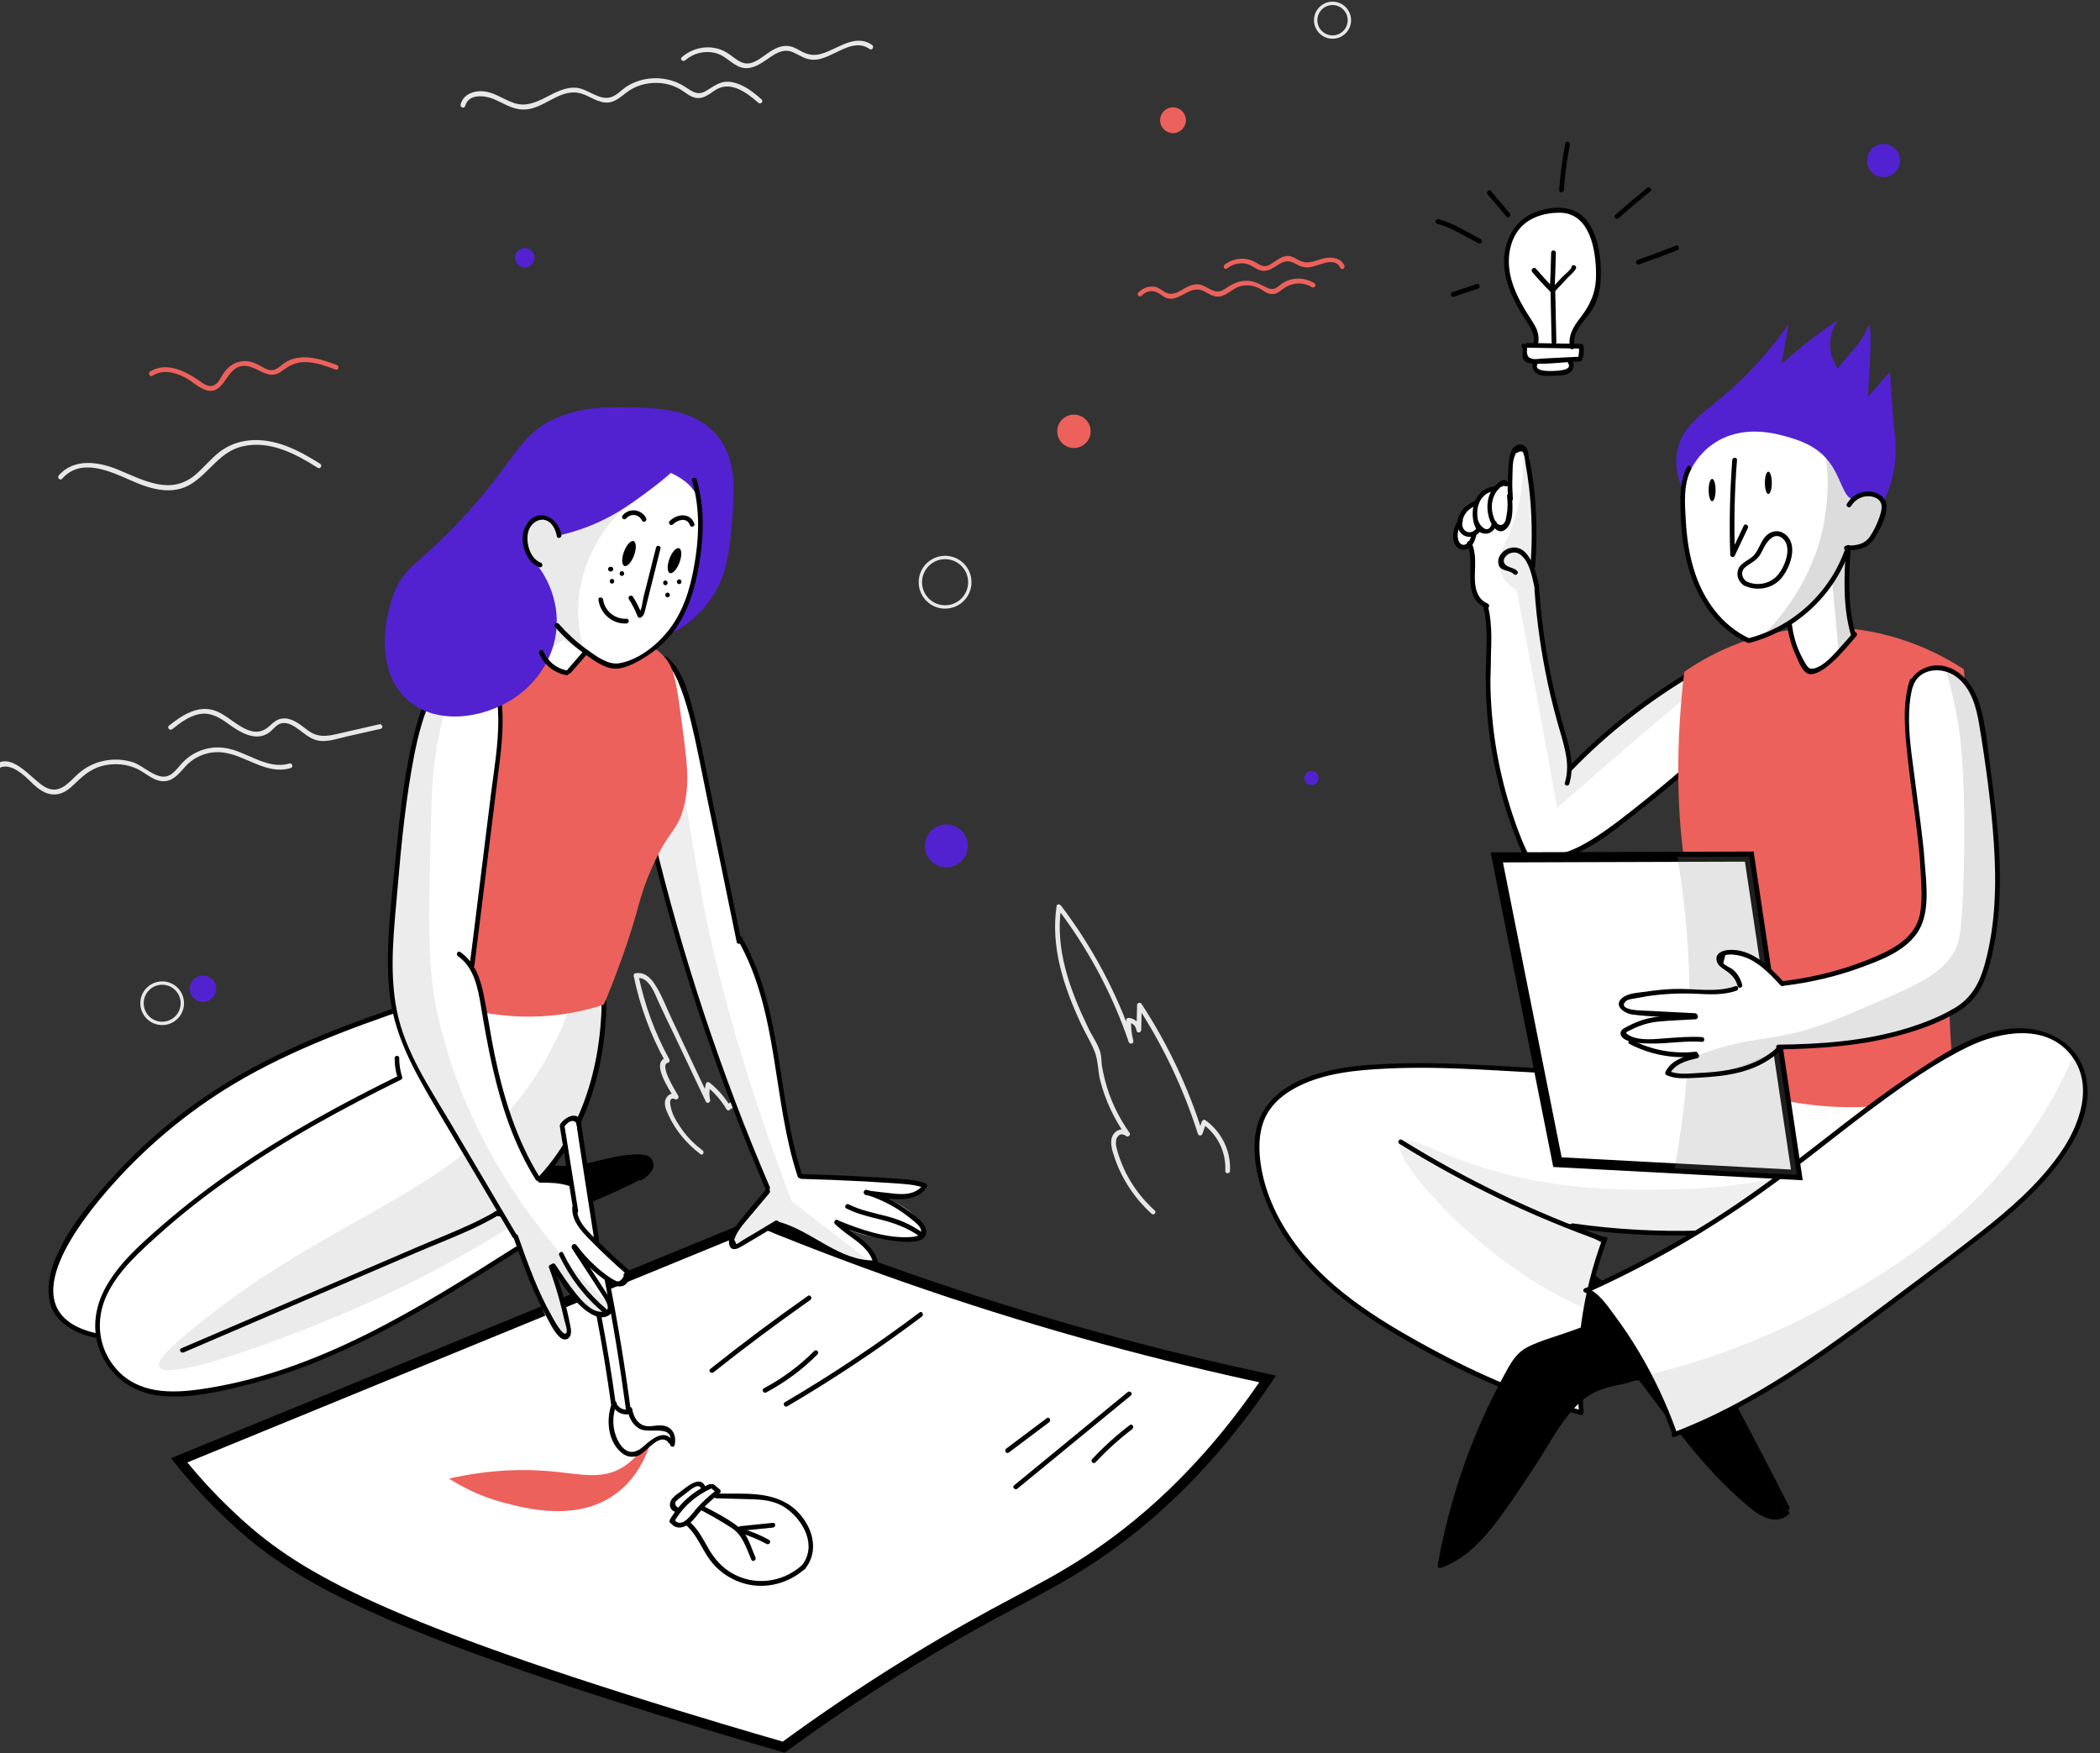 <?xml version="1.0" encoding="UTF-8"?> <svg xmlns="http://www.w3.org/2000/svg" width="624" height="521" viewBox="0 0 624 521" fill="none"><rect x="0" y="0" width="624" height="521" fill="#333333" stroke="none"/> <g clip-path="url(#clip0_261_4947)"> <path d="M343.119 359.712C340.03 356.904 337.409 353.674 335.35 350.023C334.274 348.104 333.385 346.139 332.683 344.079C332.355 343.143 332.027 342.16 331.793 341.177C331.559 340.288 331.513 339.399 331.7 338.509C332.355 337.012 333.291 336.684 334.555 337.526C335.069 338.088 336.099 337.339 335.678 336.684C332.261 331.863 329.734 326.527 328.283 320.77C327.956 319.46 327.675 318.149 327.441 316.792C327.254 315.528 327.301 314.03 326.973 312.767C326.271 310.239 324.399 307.665 323.276 305.278C317.941 294.185 313.448 282.063 315.32 269.566C314.899 269.613 314.478 269.659 314.056 269.753C323.276 281.829 330.483 295.262 335.397 309.631C335.678 310.473 336.988 310.146 336.754 309.256C336.239 307.197 336.005 305.231 336.099 303.125C335.818 303.359 335.491 303.593 335.21 303.78C336.661 304.014 337.503 304.857 337.737 306.308C337.877 307.103 339.094 306.869 339.094 306.12C339.141 303.64 339.234 301.112 339.281 298.632C338.86 298.772 338.392 298.866 337.971 299.006C345.646 310.801 351.683 323.532 355.942 336.918C356.176 337.62 357.065 337.573 357.299 336.918C357.673 335.841 358.048 334.718 358.469 333.642C358.141 333.782 357.767 333.923 357.439 334.063C361.932 337.292 364.366 342.488 364.085 347.964C364.038 348.853 365.442 348.853 365.489 347.964C365.77 341.926 363.009 336.356 358.141 332.846C357.767 332.565 357.252 332.893 357.112 333.267C356.737 334.344 356.363 335.467 355.942 336.544C356.41 336.544 356.831 336.544 357.299 336.544C353.04 323.017 346.956 310.146 339.188 298.304C338.813 297.742 337.877 297.93 337.877 298.678C337.831 301.159 337.737 303.687 337.69 306.167C338.158 306.12 338.626 306.027 339.047 305.98C338.72 304.108 337.409 302.75 335.537 302.47C335.069 302.376 334.648 302.657 334.648 303.125C334.555 305.372 334.789 307.478 335.35 309.631C335.818 309.49 336.239 309.397 336.707 309.256C331.747 294.794 324.493 281.22 315.226 269.051C314.899 268.63 314.056 268.536 313.963 269.238C312.138 281.408 316.069 293.155 321.123 304.061C322.434 306.916 324.165 309.678 325.288 312.533C326.318 315.107 326.224 318.383 326.926 321.098C328.424 326.949 330.998 332.425 334.461 337.339C334.835 337.058 335.21 336.778 335.584 336.497C334.367 335.139 332.308 335.373 331.138 336.684C329.266 338.743 330.577 342.16 331.325 344.407C333.525 350.632 337.269 356.202 342.136 360.648C342.791 361.303 343.774 360.32 343.119 359.712Z" fill="#E8E8E8"></path> <path d="M208.758 341.833C206.465 340.101 204.406 338.088 202.721 335.748C202.066 334.859 201.457 333.876 200.896 332.94C200.615 332.378 200.287 331.863 200.053 331.301C199.819 330.833 197.807 325.404 200.568 326.621C201.176 326.902 201.878 326.34 201.551 325.638C200.942 324.515 195.748 316.464 198.462 315.809C198.93 315.715 199.07 315.154 198.883 314.779C194.578 306.963 191.536 298.585 189.711 289.832C189.57 290.113 189.383 290.394 189.243 290.675C192.94 290.02 194.765 295.823 195.982 298.398C197.479 301.58 198.977 304.763 200.521 307.899C203.61 314.405 206.652 320.864 209.741 327.37C210.115 328.119 211.191 327.557 211.004 326.808C210.677 325.31 210.723 324 211.145 322.502C210.77 322.596 210.349 322.689 209.975 322.83C212.361 324.749 214.28 326.949 215.871 329.616C216.199 330.178 216.948 329.991 217.135 329.429C218.633 329.055 219.615 329.382 220.13 330.459C220.364 330.88 220.598 331.348 220.832 331.77C221.394 332.799 221.909 333.829 222.47 334.812C223.546 336.871 224.623 338.884 225.699 340.943C226.12 341.739 227.337 341.037 226.916 340.241C225.84 338.182 224.763 336.169 223.687 334.11C222.751 332.331 221.908 330.131 220.551 328.587C219.147 326.995 216.667 326.808 215.778 329.008C216.199 328.961 216.62 328.914 217.041 328.821C215.403 326.106 213.391 323.766 210.911 321.753C210.489 321.426 209.881 321.519 209.741 322.081C209.273 323.813 209.226 325.404 209.6 327.136C210.021 326.949 210.443 326.761 210.864 326.574C207.167 318.711 203.423 310.801 199.679 302.938C197.994 299.427 196.59 295.449 194.39 292.219C193.033 290.254 191.302 288.756 188.775 289.224C188.4 289.271 188.213 289.739 188.307 290.066C190.132 298.913 193.267 307.431 197.62 315.341C197.76 315.013 197.9 314.639 198.041 314.311C193.033 315.575 199.258 324.281 200.287 326.2C200.615 325.872 200.942 325.544 201.27 325.217C200.053 324.702 198.79 324.983 198.041 326.153C196.964 327.838 197.947 329.944 198.696 331.489C200.802 336.029 204.078 339.867 208.056 342.909C208.758 343.611 209.46 342.394 208.758 341.833Z" fill="#E8E8E8"></path> <path d="M18.471 142.257C24.04 135.891 32.792 140.057 39.016 142.819C44.726 145.346 51.278 147.359 56.987 143.708C62.416 140.197 65.458 134.113 72.15 132.615C80.2 130.79 87.875 134.862 94.427 139.027C95.175 139.495 95.877 138.278 95.129 137.81C88.764 133.785 81.604 130.041 73.835 130.883C70.653 131.258 67.704 132.381 65.177 134.347C62.65 136.313 60.591 138.887 58.157 140.993C50.763 147.359 42.76 142.725 35.132 139.589C29.422 137.202 22.028 136.032 17.442 141.274C16.88 141.976 17.863 142.959 18.471 142.257Z" fill="#E8E8E8"></path> <path d="M-1.231 229.033C1.718 225.897 6.117 229.361 8.363 231.56C10.329 233.479 12.575 235.773 15.477 236.054C18.051 236.334 20.11 234.93 21.888 233.199C24.416 230.765 26.709 228.612 30.219 227.629C33.729 226.693 37.613 226.927 40.936 228.565C43.556 229.875 45.943 232.403 49.079 232.122C51.84 231.888 53.478 229.454 55.209 227.629C58.017 224.633 62.136 223.089 66.254 223.604C73.134 224.446 79.171 230.39 86.378 228.237C87.22 228.003 86.893 226.646 86.004 226.88C79.124 228.892 73.087 222.995 66.441 222.199C63.353 221.825 60.17 222.48 57.503 224.025C56.192 224.774 55.022 225.757 53.993 226.88C52.776 228.19 51.606 229.969 49.874 230.577C46.458 231.748 42.714 227.582 39.625 226.552C36.817 225.616 33.775 225.476 30.874 226.084C28.066 226.646 25.492 227.956 23.339 229.829C20.391 232.496 17.676 236.334 13.277 233.807C9.206 231.514 3.028 222.387 -2.213 228.05C-2.869 228.705 -1.886 229.735 -1.231 229.033Z" fill="#E8E8E8"></path> <path d="M51.184 216.676C53.758 214.617 56.753 212.37 60.123 212.09C63.212 211.855 65.692 213.54 68.079 215.272C71.355 217.612 75.941 220.468 79.872 217.753C81.089 216.91 81.978 215.413 83.429 214.991C85.488 214.383 87.5 215.834 89.045 216.957C90.776 218.268 92.461 219.719 94.661 220.093C97.422 220.561 100.417 219.438 103.131 218.829C106.454 218.081 109.777 217.332 113.1 216.583C113.989 216.396 113.614 215.038 112.725 215.225C109.262 216.021 105.752 216.817 102.289 217.612C98.685 218.408 95.316 219.625 91.993 217.378C89.747 215.881 87.734 213.728 84.88 213.494C82.68 213.306 81.463 214.477 79.966 215.834C74.49 220.748 68.968 212.932 63.96 211.2C58.859 209.375 54.039 212.558 50.201 215.647C49.499 216.255 50.482 217.238 51.184 216.676Z" fill="#E8E8E8"></path> <path d="M138.231 31.47C139.261 27.726 144.128 28.334 146.889 29.504C149.65 30.721 152.271 32.5 155.406 32.547C161.303 32.687 165.889 26.555 171.786 27.585C174.547 28.053 176.794 30.113 179.602 30.44C182.737 30.815 184.562 28.521 186.949 26.93C189.757 25.058 193.267 24.356 196.637 24.73C198.368 24.917 200.053 25.432 201.551 26.228C202.955 26.93 204.125 28.053 205.575 28.709C208.43 29.972 210.302 28.24 212.595 26.743C217.088 23.841 221.955 27.585 225.325 30.534C225.98 31.142 227.009 30.159 226.307 29.551C223.78 27.304 220.879 25.011 217.462 24.402C214.093 23.794 212.314 25.573 209.6 27.117C207.167 28.521 205.435 26.977 203.423 25.713C202.112 24.87 200.708 24.262 199.211 23.841C196.356 23.045 193.267 23.045 190.412 23.841C188.915 24.262 187.511 24.87 186.2 25.713C184.609 26.743 183.205 28.474 181.286 28.942C177.87 29.785 174.688 26.415 171.318 26.087C164.532 25.479 159.572 32.968 152.645 30.581C149.229 29.41 146.234 26.883 142.396 27.117C139.869 27.258 137.529 28.474 136.874 31.049C136.64 31.985 137.95 32.359 138.231 31.47Z" fill="#E8E8E8"></path> <path d="M203.563 17.943C205.997 15.837 209.226 14.995 212.361 15.697C215.076 16.305 216.667 18.271 219.007 19.535C222.704 21.5 225.84 19.067 228.835 17.007C231.034 15.509 233.234 14.386 235.808 15.603C237.914 16.586 239.599 17.85 242.032 17.756C247.414 17.569 253.124 10.876 258.412 14.573C259.161 15.088 259.863 13.871 259.114 13.356C254.106 9.846 248.865 14.62 244.091 15.977C241.985 16.586 240.301 16.352 238.335 15.369C237.165 14.761 236.135 14.059 234.825 13.778C232.953 13.356 231.175 13.965 229.537 14.901C227.571 16.024 225.84 17.756 223.687 18.552C220.27 19.816 218.305 16.914 215.684 15.463C211.472 13.076 206.184 13.871 202.627 16.96C201.878 17.522 202.861 18.505 203.563 17.943Z" fill="#E8E8E8"></path> <path d="M280.829 180.356C284.887 180.356 288.176 177.066 288.176 173.008C288.176 168.949 284.887 165.659 280.829 165.659C276.771 165.659 273.481 168.949 273.481 173.008C273.481 177.066 276.771 180.356 280.829 180.356Z" stroke="#E8E8E8" stroke-miterlimit="10"></path> <path d="M48.189 304.108C51.497 304.108 54.179 301.425 54.179 298.117C54.179 294.808 51.497 292.126 48.189 292.126C44.88 292.126 42.199 294.808 42.199 298.117C42.199 301.425 44.88 304.108 48.189 304.108Z" stroke="#E8E8E8" stroke-miterlimit="10"></path> <path d="M395.955 11.016C398.721 11.016 400.963 8.774 400.963 6.008C400.963 3.242 398.721 1 395.955 1C393.19 1 390.948 3.242 390.948 6.008C390.948 8.774 393.19 11.016 395.955 11.016Z" stroke="#E8E8E8" stroke-miterlimit="10"></path> <path d="M155.921 79.492C157.524 79.492 158.823 78.192 158.823 76.59C158.823 74.987 157.524 73.688 155.921 73.688C154.319 73.688 153.02 74.987 153.02 76.59C153.02 78.192 154.319 79.492 155.921 79.492Z" fill="#5222D0"></path> <path d="M281.203 257.724C284.719 257.724 287.568 254.874 287.568 251.359C287.568 247.843 284.719 244.993 281.203 244.993C277.688 244.993 274.839 247.843 274.839 251.359C274.839 254.874 277.688 257.724 281.203 257.724Z" fill="#5222D0"></path> <path d="M559.66 52.626C562.374 52.626 564.574 50.425 564.574 47.711C564.574 44.997 562.374 42.797 559.66 42.797C556.946 42.797 554.746 44.997 554.746 47.711C554.746 50.425 556.946 52.626 559.66 52.626Z" fill="#5222D0"></path> <path d="M60.31 297.742C62.481 297.742 64.241 295.982 64.241 293.811C64.241 291.639 62.481 289.879 60.31 289.879C58.139 289.879 56.379 291.639 56.379 293.811C56.379 295.982 58.139 297.742 60.31 297.742Z" fill="#5222D0"></path> <path d="M389.684 233.292C390.847 233.292 391.79 232.349 391.79 231.186C391.79 230.023 390.847 229.08 389.684 229.08C388.521 229.08 387.578 230.023 387.578 231.186C387.578 232.349 388.521 233.292 389.684 233.292Z" fill="#5222D0"></path> <path d="M319.111 133.13C321.851 133.13 324.072 130.909 324.072 128.169C324.072 125.429 321.851 123.207 319.111 123.207C316.371 123.207 314.15 125.429 314.15 128.169C314.15 130.909 316.371 133.13 319.111 133.13Z" fill="#EC615B"></path> <path d="M348.548 39.567C350.667 39.567 352.385 37.849 352.385 35.729C352.385 33.609 350.667 31.891 348.548 31.891C346.428 31.891 344.71 33.609 344.71 35.729C344.71 37.849 346.428 39.567 348.548 39.567Z" fill="#EC615B"></path> <path d="M339.235 87.87C340.545 86.466 342.417 86.091 344.102 87.027C344.991 87.495 345.693 88.244 346.676 88.572C348.173 89.087 349.624 88.525 350.981 87.823C353.602 86.466 355.334 85.155 358.235 86.793C359.779 87.683 361.371 88.572 363.196 87.916C365.629 87.027 366.94 85.061 369.748 84.827C371.339 84.687 372.93 85.015 374.334 85.763C375.223 86.232 376.019 86.934 377.002 87.215C378.64 87.729 379.716 87.027 380.98 86.044C383.647 83.985 386.876 83.611 389.825 85.342C390.62 85.81 391.322 84.593 390.527 84.125C388.608 83.002 386.502 82.534 384.302 82.908C383.179 83.096 382.056 83.517 381.073 84.172C379.622 85.108 378.827 86.512 376.674 85.576C374.475 84.593 372.93 83.423 370.403 83.423C367.735 83.423 365.957 84.547 363.804 85.951C360.669 87.963 358.984 84.781 356.036 84.5C354.07 84.313 352.432 85.436 350.794 86.372C349.203 87.261 347.846 87.729 346.161 86.793C345.178 86.232 344.382 85.483 343.259 85.249C341.387 84.874 339.562 85.576 338.252 86.934C337.597 87.495 338.579 88.525 339.235 87.87Z" fill="#EC615B"></path> <path d="M364.6 79.772C366.285 78.509 368.344 77.9 370.45 78.415C371.854 78.743 372.837 79.726 374.194 80.24C376.534 81.083 378.219 79.632 380.137 78.462C382.15 77.245 383.273 77.479 385.285 78.556C386.455 79.211 387.485 79.538 388.889 79.445C391.51 79.258 396.611 75.934 398.249 79.585C398.623 80.428 399.84 79.679 399.466 78.883C398.436 76.637 395.768 76.262 393.569 76.73C390.854 77.339 388.795 78.79 385.987 77.339C384.63 76.637 383.554 75.794 381.963 76.122C380.652 76.356 379.576 77.198 378.499 77.9C377.751 78.368 376.955 79.024 376.066 79.07C374.755 79.164 373.773 78.275 372.649 77.713C369.841 76.309 366.472 76.73 363.992 78.556C363.196 79.117 363.898 80.334 364.6 79.772Z" fill="#EC615B"></path> <path d="M45.334 111.646C48.376 109.727 51.839 110.57 54.881 112.115C57.081 113.238 59.093 115.391 61.48 115.999C66.394 117.263 67.143 110.149 71.167 108.932C75.847 107.528 79.17 113.659 83.569 110.383C86.05 108.557 88.062 107.434 91.244 107.621C94.193 107.808 97.001 108.791 99.715 109.821C100.557 110.149 100.932 108.791 100.089 108.464C95.643 106.779 90.215 105 85.628 107.2C84.458 107.762 83.663 108.604 82.633 109.306C80.714 110.617 79.404 109.868 77.579 108.838C75.613 107.715 73.695 106.966 71.401 107.434C69.342 107.855 67.704 109.072 66.534 110.757C65.832 111.74 65.317 113.004 64.428 113.893C62.463 115.719 60.497 114.034 58.812 112.863C54.694 110.055 49.265 107.481 44.538 110.43C43.883 110.944 44.585 112.161 45.334 111.646Z" fill="#EC615B"></path> <path d="M53.243 433.944C56.519 438.063 61.948 444.429 69.389 451.309C86.939 467.644 110.104 481.732 200.521 509.534C208.571 512.015 219.615 515.338 232.859 519.176C241.19 513.091 254.247 503.871 270.861 493.667C297.209 477.473 308.487 473.401 323.276 463.759C337.831 454.258 357.627 438.11 376.674 409.746C345.272 403.053 311.295 394.02 275.494 381.804C258.084 375.86 241.517 369.588 225.839 363.176C168.323 386.765 110.806 410.355 53.243 433.944Z" fill="white" stroke="black" stroke-width="3" stroke-miterlimit="10"></path> <path d="M200.24 452.385C202.814 447.845 206.652 444.429 211.425 442.276C212.268 441.901 211.519 440.684 210.723 441.059C205.762 443.259 201.738 446.909 199.023 451.637C198.555 452.479 199.772 453.181 200.24 452.385Z" fill="black"></path> <path d="M199.491 452.807C201.083 454.632 203.516 453.977 205.107 452.526C206.465 451.309 207.494 449.718 208.711 448.407C210.162 446.863 211.753 445.458 213.438 444.101C214.14 443.539 213.157 442.556 212.455 443.118C210.583 444.616 208.805 446.207 207.213 447.986C205.809 449.53 202.814 454.351 200.521 451.777C199.866 451.122 198.883 452.151 199.491 452.807Z" fill="black"></path> <path d="M211.238 442.182C211.8 442.65 212.408 443.165 212.97 443.633C213.251 443.867 213.672 443.914 213.953 443.633C214.187 443.399 214.233 442.884 213.953 442.65C213.391 442.182 212.783 441.667 212.221 441.199C211.94 440.965 211.519 440.918 211.238 441.199C211.004 441.433 210.957 441.948 211.238 442.182Z" fill="black"></path> <path d="M201.223 447.845C200.428 447.05 200.428 446.348 201.223 445.786C201.598 445.412 202.019 445.084 202.44 444.803C203.001 444.382 203.563 443.961 204.078 443.539C204.92 442.931 207.635 440.403 208.29 442.322C208.571 443.165 209.928 442.79 209.647 441.948C208.29 438.063 203.984 441.901 202.253 443.212C201.036 444.148 199.211 445.178 199.07 446.909C198.977 448.079 199.679 449.062 200.802 449.296C201.738 449.343 202.112 447.986 201.223 447.845Z" fill="black"></path> <path d="M204.171 453.509C207.26 456.364 208.57 460.389 211.051 463.665C213.063 466.333 215.778 468.439 218.866 469.75C225.746 472.699 233.608 471.154 239.177 466.193C239.832 465.584 238.85 464.602 238.195 465.21C232.485 470.265 224.201 471.341 217.556 467.503C214.514 465.772 212.314 463.244 210.536 460.202C208.945 457.44 207.588 454.632 205.201 452.479C204.499 451.917 203.516 452.9 204.171 453.509Z" fill="black"></path> <path d="M212.829 445.224C216.246 445.318 219.662 445.412 223.078 445.505C226.682 445.599 230.192 445.927 233.281 447.986C238.709 451.637 242.968 459.36 238.194 465.257C237.633 465.959 238.616 466.942 239.177 466.24C243.717 460.67 241.33 453.275 236.51 448.735C230.098 442.791 220.972 444.008 212.876 443.82C211.893 443.82 211.94 445.224 212.829 445.224Z" fill="black"></path> <path d="M208.196 448.688C211.378 450.373 214.514 452.151 217.509 454.117C220.738 456.223 221.768 460.108 223.265 463.478C223.64 464.321 224.856 463.572 224.482 462.776C223.172 459.874 222.189 455.896 219.568 453.836C216.386 451.309 212.501 449.343 208.898 447.471C208.102 447.05 207.4 448.267 208.196 448.688Z" fill="black"></path> <path d="M219.989 454.913C223.219 454.585 226.448 454.258 229.677 453.93C230.566 453.837 230.566 452.432 229.677 452.526C226.448 452.854 223.219 453.181 219.989 453.509C219.1 453.602 219.1 455.007 219.989 454.913Z" fill="black"></path> <path d="M220.13 455.615C222.797 456.411 225.371 457.487 227.805 458.798C228.601 459.219 229.303 458.002 228.507 457.581C225.98 456.176 223.312 455.053 220.504 454.257C219.662 454.023 219.287 455.381 220.13 455.615Z" fill="black"></path> <path d="M133.411 439.374C136.967 441.62 142.349 444.569 149.369 446.441C156.342 448.313 172.067 452.479 183.58 443.446C192.612 436.378 194.437 424.724 193.969 424.49C193.595 424.302 191.723 431.932 185.03 436.004C178.619 439.935 172.114 437.876 162.754 437.127C155.781 436.565 145.812 436.565 133.411 439.374Z" fill="#EC615B"></path> <path d="M299.736 431.651C303.761 428.656 307.738 425.66 311.763 422.618C312.465 422.103 311.763 420.839 311.061 421.401C307.036 424.396 303.059 427.392 299.034 430.434C298.285 430.949 298.987 432.166 299.736 431.651Z" fill="black"></path> <path d="M302.31 442.369C313.542 433.149 324.82 423.881 336.052 414.661C336.754 414.099 335.771 413.116 335.069 413.678C323.837 422.899 312.559 432.166 301.327 441.386C300.625 441.948 301.655 442.931 302.31 442.369Z" fill="black"></path> <path d="M325.522 434.553C328.892 430.949 332.495 427.672 336.427 424.677C337.129 424.115 336.427 422.898 335.725 423.46C331.7 426.502 328.003 429.872 324.54 433.57C323.884 434.225 324.867 435.208 325.522 434.553Z" fill="black"></path> <path d="M233.936 417.89C247.788 409.746 261.173 400.853 273.949 391.212C274.651 390.697 273.949 389.433 273.247 389.995C260.424 399.637 247.04 408.576 233.234 416.673C232.438 417.142 233.14 418.358 233.936 417.89Z" fill="black"></path> <path d="M227.665 413.772C233.281 410.776 238.429 406.985 242.921 402.445C243.577 401.79 242.547 400.807 241.939 401.462C237.493 405.908 232.485 409.606 226.963 412.555C226.167 412.976 226.869 414.193 227.665 413.772Z" fill="black"></path> <path d="M212.034 407.78C221.394 400.339 230.987 393.177 240.769 386.297C241.517 385.782 240.815 384.565 240.067 385.08C230.192 392.007 220.504 399.262 211.051 406.798C210.302 407.359 211.332 408.342 212.034 407.78Z" fill="black"></path> <path d="M129.713 296.011C116.375 299.802 104.91 304.248 95.55 308.414C83.803 313.656 66.721 321.379 48.329 336.356C40.841 342.441 35.272 349.041 24.181 362.193C20.015 367.107 15.757 372.443 15.382 379.979C15.289 381.991 15.008 387.889 18.752 392.288C25.023 399.637 37.893 397.343 44.211 396.267C50.903 395.096 55.677 392.897 57.689 392.007C85.816 379.276 80.948 383.863 104.442 372.256C122.881 363.176 132.1 358.589 136.827 353.908C141.226 349.509 159.197 331.629 152.926 314.358C148.199 301.534 132.989 296.947 129.713 296.011Z" fill="white"></path> <path opacity="0.22" d="M141.741 300.551C139.026 303.687 134.534 308.601 128.45 314.077C98.451 341.037 75.192 340.288 53.103 361.303C46.13 367.903 36.91 378.996 30.03 397.343C33.26 397.39 38.267 397.249 44.258 396.267C56.706 394.207 65.364 389.714 70.091 387.327C102.897 370.852 110.432 373.66 130.509 358.682C139.728 351.802 144.408 348.245 147.45 341.318C154.845 324.421 144.736 305.746 141.741 300.551Z" fill="#969696"></path> <path d="M129.526 295.355C111.087 301.58 92.555 307.852 75.379 317.12C59.655 325.591 45.428 336.637 33.447 349.883C27.55 356.389 21.466 363.503 17.582 371.46C14.399 377.919 12.153 387.28 18.284 392.756C24.508 398.326 33.868 398.841 41.73 397.53C51.511 395.845 61.059 391.68 70.278 388.076C91.104 379.885 111.368 370.29 130.883 359.338C131.679 358.916 130.977 357.699 130.181 358.121C113.848 367.248 97.001 375.485 79.685 382.74C71.027 386.391 62.229 389.807 53.337 392.897C44.585 395.939 34.944 398.466 25.819 395.424C3.402 387.982 24.461 362.099 33.353 352.083C44.632 339.399 57.923 328.634 72.665 320.256C90.683 310.052 110.338 303.359 129.901 296.76C130.743 296.432 130.369 295.075 129.526 295.355Z" fill="black"></path> <path d="M154.47 366.826C155.781 365.562 157.84 363.737 160.695 362.052C164.86 359.571 167.013 359.525 175.249 356.716C182.316 354.282 185.264 352.738 187.792 351.053C189.898 349.649 193.875 346.981 193.361 345.483C192.752 343.705 185.966 344.547 178.478 345.483C172.254 346.232 172.02 346.7 166.638 347.262C158.682 348.057 158.121 347.121 155.219 348.291C150.165 350.304 144.268 356.061 145.859 361.022C147.263 365.422 153.862 366.686 154.47 366.826Z" fill="black"></path> <path d="M136.827 297.976C133.036 299.942 129.807 302.329 129.807 302.329C124.004 306.588 120.213 311.222 117.967 314.358C118.294 316.277 118.575 318.243 118.903 320.162C107.671 325.591 98.685 330.552 92.555 334.063C75.566 343.798 65.692 351.568 45.942 367.107C39.531 372.115 32.511 377.872 30.077 387.373C29.469 389.807 28.065 395.471 30.639 401.602C33.587 408.67 39.765 411.712 41.637 412.554C45.708 414.38 49.593 414.52 55.817 413.912C69.436 412.601 79.872 409.044 83.803 407.687C97.656 402.772 107.718 397.811 110.151 396.594C121.477 390.931 136.874 382.412 154.564 370.009C154.657 369.494 155.219 366.545 153.3 363.924C151.662 361.678 148.807 360.508 145.953 360.929C148.948 359.431 153.113 357.044 157.419 353.3C165.468 346.279 169.306 338.65 171.739 333.688C173.143 330.833 177.074 322.315 178.619 310.38C179.555 302.984 179.274 296.759 178.759 292.266C177.028 292.219 150.679 290.815 136.827 297.976Z" fill="white"></path> <path opacity="0.21" d="M168.651 301.206C163.596 314.077 157.465 322.642 153.534 327.463C129.807 356.716 95.55 362.707 55.724 396.126C51.09 400.011 46.364 404.27 47.346 406.189C49.64 410.729 82.727 398.466 100.277 391.118C123.536 381.382 141.507 370.992 153.254 363.55C151.241 362.239 149.182 360.929 147.17 359.665C150.352 358.167 154.892 355.64 159.384 351.474C165.328 345.998 168.229 340.522 170.944 335.186C174.126 328.961 178.525 320.255 178.759 308.414C178.853 303.453 178.198 299.381 177.636 296.713C174.688 298.164 171.693 299.661 168.651 301.206Z" fill="#9E9E9E"></path> <path d="M178.759 297.695C178.572 319.085 171.412 340.849 154.564 354.891C145.859 362.099 134.908 365.89 124.659 370.29C113.567 375.064 102.476 379.791 91.385 384.565C78.889 389.948 66.347 395.283 53.851 400.666C53.009 401.04 53.758 402.21 54.553 401.883C77.579 392.007 100.604 382.131 123.629 372.255C134.112 367.762 145.344 363.971 154.377 356.857C162.005 350.819 168.089 342.909 172.301 334.156C177.73 322.83 180.069 310.286 180.163 297.742C180.163 296.806 178.759 296.806 178.759 297.695Z" fill="black"></path> <path d="M117.265 314.405C117.265 316.511 117.545 318.43 118.201 320.396C118.294 320.115 118.435 319.881 118.528 319.6C101.868 327.791 85.488 336.684 70.138 347.215C62.743 352.27 55.583 357.746 48.797 363.597C42.432 369.12 35.506 375.064 31.388 382.552C27.925 388.824 27.129 396.032 30.218 402.632C33.4 409.465 39.765 413.818 47.159 414.707C55.958 415.784 65.411 413.537 73.882 411.384C82.54 409.184 90.963 406.142 99.153 402.538C118.435 394.16 136.265 382.88 153.955 371.694C154.704 371.226 154.002 370.009 153.253 370.477C124.331 388.824 94.052 407.921 59.467 412.835C50.669 414.099 41.169 414.099 34.757 407.031C29.095 400.76 28.205 392.101 31.856 384.565C35.413 377.264 41.918 371.553 47.908 366.218C54.507 360.32 61.527 354.891 68.781 349.836C84.692 338.696 101.774 329.382 119.183 320.817C119.464 320.677 119.605 320.302 119.511 320.021C118.903 318.149 118.622 316.324 118.622 314.405C118.669 313.515 117.265 313.515 117.265 314.405Z" fill="black"></path> <path d="M147.31 361.35C151.849 361.444 154.938 365.516 153.815 369.868C153.581 370.758 154.938 371.132 155.172 370.243C156.529 364.954 152.785 360.039 147.31 359.946C146.421 359.946 146.421 361.35 147.31 361.35Z" fill="black"></path> <path d="M155.406 366.639C158.167 364.626 160.554 362.707 163.83 361.631C167.106 360.554 170.382 359.384 173.611 358.074C179.835 355.593 185.966 352.785 191.91 349.696C192.705 349.274 192.003 348.057 191.208 348.479C184.843 351.802 178.338 354.797 171.645 357.372C168.416 358.589 165.14 359.618 161.911 360.788C159.197 361.771 156.997 363.737 154.704 365.422C154.002 365.937 154.704 367.154 155.406 366.639Z" fill="black"></path> <path d="M163.549 347.543C168.604 348.432 173.471 347.355 178.385 346.185C181.193 345.53 184.001 344.828 186.856 344.594C188.166 344.5 189.757 344.266 191.021 344.594C194.437 345.483 191.816 348.245 190.085 349.415C189.336 349.93 190.038 351.147 190.787 350.632C192.659 349.368 195.092 347.309 193.829 344.734C192.752 342.581 189.196 343.003 187.23 343.143C179.368 343.705 171.88 347.589 163.924 346.185C163.035 346.045 162.66 347.402 163.549 347.543Z" fill="black"></path> <path d="M197.619 195.708C196.496 196.831 194.905 198.61 193.501 201.09C191.489 204.601 190.272 208.907 191.021 223.229C191.582 233.807 192.846 242.138 193.829 247.848C194.671 252.622 195.513 256.507 196.122 259.222C201.691 283.56 212.174 312.439 216.058 322.923C218.96 330.786 222.985 341.411 228.086 354.002C225.839 355.967 222.797 359.01 220.177 363.456C218.773 365.796 216.714 369.307 217.603 370.243C218.352 370.992 221.206 370.196 230.753 363.409C236.229 365.562 240.441 367.762 243.296 369.447C247.414 371.834 250.924 374.315 256.446 375.064C257.991 375.298 259.301 375.298 260.19 375.298C259.348 373.613 257.85 371.039 255.229 368.558C252.094 365.609 248.537 364.486 248.631 364.252C248.724 364.065 251.626 365.375 255.557 366.592C259.02 367.669 262.811 367.903 270.439 368.371C271.516 368.417 273.107 368.511 273.809 367.575C274.604 366.452 273.715 364.533 273.388 363.737C271.048 358.682 262.53 355.546 259.441 354.47C260.658 355.031 263.747 356.155 267.678 355.546C271.282 354.984 273.762 353.253 274.792 352.363C272.732 351.942 270.58 351.521 268.38 351.193C257.429 349.462 247.32 349.274 238.335 349.93C236.978 346.466 235.059 340.896 233.515 333.829C231.83 326.246 232.204 324.281 230.332 313.094C228.835 304.108 227.899 298.819 225.605 292.172C223.453 286.041 221.019 281.267 219.147 278.037C212.314 247.661 209.647 233.76 208.664 227.02C207.962 222.152 207.073 218.736 205.341 211.855C204.592 208.907 203.797 206.052 202.065 202.588C200.568 199.546 198.883 197.252 197.619 195.708Z" fill="white"></path> <path opacity="0.11" d="M197.62 195.708C199.211 195.801 199.585 204.273 200.568 214.991C200.568 214.991 201.925 229.828 208.477 265.775C215.357 303.64 230.052 343.377 235.246 356.95C243.155 363.035 251.111 369.166 259.02 375.251C257.055 375.298 253.919 375.204 250.363 374.034C247.04 372.958 245.261 371.553 240.207 368.605C238.241 367.435 235.2 365.75 231.362 363.784C223.266 369.213 218.679 371.366 217.603 370.243C216.386 368.932 219.943 363.175 228.32 353.019C226.916 350.023 224.997 345.764 222.798 340.615C218.96 331.723 209.6 309.069 199.351 271.251C190.927 240.172 190.693 231.092 191.068 223.978C191.816 210.311 195.467 195.521 197.62 195.708Z" fill="#686868"></path> <path d="M197.105 196.176C199.819 198.376 201.176 201.605 202.393 204.788C203.61 208.018 204.546 211.341 205.388 214.711C207.12 221.825 208.43 229.033 209.928 236.194C212.923 250.797 215.918 265.353 218.913 279.957C219.1 280.846 220.458 280.471 220.27 279.582C217.135 264.417 213.999 249.206 210.91 234.041C209.413 226.786 208.102 219.438 206.231 212.277C204.733 206.567 203.001 199.078 198.134 195.24C197.432 194.631 196.403 195.614 197.105 196.176Z" fill="black"></path> <path d="M192.986 249.44C201.551 285.012 213.11 319.787 227.524 353.44C227.899 354.283 229.069 353.534 228.741 352.738C214.374 319.226 202.861 284.543 194.343 249.065C194.109 248.223 192.799 248.597 192.986 249.44Z" fill="black"></path> <path d="M219.194 279.208C231.455 300.691 229.443 326.574 237.024 349.602C237.305 350.445 238.662 350.07 238.382 349.228C230.753 326.059 232.766 300.129 220.411 278.506C219.943 277.71 218.726 278.412 219.194 279.208Z" fill="black"></path> <path d="M227.618 353.487C224.95 356.669 222.142 359.805 219.568 363.128C218.258 364.813 216.199 367.341 216.667 369.681C217.135 371.881 218.866 371.273 220.27 370.43C223.874 368.324 227.477 366.124 231.081 363.971C231.876 363.503 231.174 362.286 230.379 362.754C228.179 364.065 225.98 365.375 223.827 366.686C222.657 367.388 221.487 368.043 220.364 368.745C220.13 368.885 219.053 369.728 218.819 369.681C218.585 369.26 218.352 368.792 218.164 368.371C218.352 367.856 218.585 367.341 218.819 366.826C219.943 364.673 221.674 362.848 223.219 360.975C225.044 358.822 226.822 356.669 228.647 354.516C229.209 353.768 228.179 352.785 227.618 353.487Z" fill="black"></path> <path d="M238.101 350.304C244.325 350.491 250.549 350.725 256.727 351.053C259.769 351.24 262.764 351.427 265.806 351.615C268.801 351.849 271.796 351.942 274.651 353.019C275.494 353.346 275.868 351.989 275.026 351.661C272.498 350.678 269.878 350.491 267.21 350.304C264.028 350.07 260.845 349.883 257.663 349.696C251.158 349.321 244.653 349.04 238.101 348.9C237.212 348.9 237.212 350.304 238.101 350.304Z" fill="black"></path> <path d="M231.175 364.439C241.33 367.248 249.193 376.281 260.237 375.953C260.705 375.953 261.033 375.532 260.892 375.064C259.348 369.026 252.983 366.873 249.099 362.661C248.491 362.005 247.508 362.988 248.116 363.644C251.813 367.622 258.084 369.728 259.535 375.438C259.769 375.158 260.003 374.83 260.19 374.549C249.38 374.877 241.471 365.843 231.502 363.082C230.66 362.848 230.286 364.205 231.175 364.439Z" fill="black"></path> <path d="M248.444 363.971C253.404 366.031 258.599 367.575 263.887 368.464C266.181 368.839 268.567 369.166 270.907 368.979C272.264 368.886 273.996 368.745 274.792 367.435C276.57 364.486 272.311 361.631 270.439 360.18C266.555 357.231 262.203 355.031 257.569 353.581C256.727 353.3 256.353 354.657 257.195 354.938C260.705 356.061 264.028 357.559 267.116 359.572C268.614 360.554 270.065 361.631 271.469 362.801C272.077 363.363 272.92 363.971 273.341 364.72C274.511 366.779 272.592 367.482 270.954 367.575C263.653 368.184 255.51 365.328 248.818 362.567C247.976 362.286 247.648 363.644 248.444 363.971Z" fill="black"></path> <path d="M257.336 355.125C262.718 355.78 270.439 358.167 274.745 353.674C275.353 353.019 274.371 352.036 273.762 352.691C271.609 354.938 268.661 354.985 265.759 354.704C262.952 354.423 260.144 354.049 257.336 353.721C256.446 353.627 256.446 355.031 257.336 355.125Z" fill="black"></path> <path d="M251.486 359.103C254.715 360.742 258.225 361.537 261.735 362.427C265.853 363.456 269.644 364.86 273.107 367.294C273.856 367.809 274.558 366.592 273.809 366.077C270.673 363.877 267.304 362.427 263.607 361.444C259.722 360.414 255.791 359.712 252.188 357.886C251.392 357.465 250.69 358.682 251.486 359.103Z" fill="black"></path> <path d="M139.027 193.227C150.82 188.874 160.788 187.985 167.34 187.938C178.572 187.798 191.395 187.657 197.994 195.895C200.521 199.078 201.27 204.601 202.721 215.647C204.218 226.927 204.92 232.543 203.329 239.236C201.41 247.24 198.93 246.023 193.595 258.099C189.664 266.992 190.132 269.706 185.03 284.075C182.784 290.394 180.772 295.402 179.414 298.538C176.606 299.474 173.564 300.27 170.289 300.878C153.113 304.108 138.184 300.317 128.684 296.759C132.147 262.264 135.61 227.769 139.027 193.227Z" fill="#EC615B"></path> <path d="M142.162 192.572C140.15 193.415 137.248 194.912 134.393 197.58C132.007 199.78 130.181 202.214 128.45 205.443C124.238 213.213 123.068 220.749 122.6 223.697C119.417 244.525 118.481 252.997 118.481 252.997C116.516 271.157 115.861 278.272 116.048 287.773C116.142 293.296 116.516 297.462 117.639 302.329C118.996 308.086 121.009 312.533 124.799 319.6C130.228 329.85 134.861 337.058 137.997 342.066C141.741 348.011 147.029 356.67 153.207 367.481C154.33 370.617 155.547 373.894 156.81 377.357C165.655 401.368 161.209 386.999 162.379 390.509C162.801 391.82 163.69 394.675 166.311 396.266C166.966 396.688 167.995 397.296 168.604 397.015C169.82 396.407 169.633 391.867 164.158 375.579C164.017 375.111 166.451 381.71 172.254 386.905C174.266 388.684 176.232 389.901 177.73 390.65C178.525 394.347 179.274 398.185 179.976 402.164C180.865 407.266 181.614 412.227 182.222 417.001C181.848 418.265 181.38 420.23 181.52 422.664C181.614 424.115 181.708 426.034 182.877 428.14C183.486 429.217 184.983 431.932 187.323 432.166C188.587 432.306 189.663 431.557 191.816 430.153C194.671 428.281 195.233 427.111 196.637 427.158C197.385 427.158 198.462 427.532 199.725 429.217C199.678 425.987 198.789 424.864 197.994 424.349C196.683 423.554 195.513 424.583 192.471 424.162C191.301 424.022 189.383 423.741 188.119 422.477C186.294 420.652 186.715 417.563 186.762 416.767C187.136 412.835 185.685 402.538 179.882 379.042C180.35 380.68 181.942 381.71 183.533 381.476C185.217 381.242 186.528 379.698 186.387 377.919C183.439 375.157 180.491 372.396 177.496 369.635C177.121 366.826 176.747 363.971 176.326 361.069C174.828 351.006 172.956 341.411 170.897 332.284C169.633 332.659 168.37 333.033 167.106 333.361C167.948 339.399 168.791 345.436 169.633 351.474C166.498 351.1 163.362 350.679 160.227 350.304C158.963 348.151 157.372 345.249 155.687 341.739C154.377 339.024 151.709 333.454 149.322 326.293C146.28 317.073 144.455 311.643 144.315 304.342C144.221 301.112 144.455 296.479 142.115 290.909C141.226 288.849 140.29 287.258 139.588 286.228C140.618 280.097 141.507 274.855 142.162 270.642C146.608 242.606 144.315 250.563 147.918 223.978C148.574 219.017 149.229 214.664 148.293 208.766C147.263 201.699 144.362 196.082 142.162 192.572Z" fill="white"></path> <path opacity="0.17" d="M139.027 193.227C137.201 196.972 134.768 202.541 132.662 209.562C128.824 222.433 128.356 232.918 128.169 240.313C127.327 271.345 126.859 286.884 129.854 300.644C137.576 336.263 156.576 360.227 164.251 369.728C170.71 377.685 176.794 383.77 181.286 387.982C180.678 388.918 179.461 390.463 177.73 390.65C175.764 390.837 174.173 389.059 172.254 386.906C169.961 384.284 167.059 380.774 163.783 376.515C165.047 379.838 166.685 384.472 167.949 390.275C169.306 396.454 168.791 396.922 168.604 397.015C167.387 397.577 163.269 391.071 161.303 387.608C158.682 383.068 155.5 376.421 153.254 367.435C146.982 356.482 141.647 347.777 138.044 342.02C127.607 325.264 124.004 320.911 120.541 310.801C119.371 307.291 116.797 299.053 116.048 288.241C115.767 283.888 115.908 281.361 117.733 262.311C119.558 243.355 120.166 237.926 121.336 230.484C123.629 215.881 125.267 211.481 127.373 207.503C131.024 200.669 135.704 196.036 139.027 193.227Z" fill="#8E8E8E"></path> <path d="M141.975 191.87C131.726 195.942 126.297 205.958 123.583 216.115C120.26 228.471 118.856 241.483 117.639 254.214C116.376 267.319 114.457 280.846 115.627 293.998C116.75 306.682 122.553 317.354 128.918 328.119C136.733 341.318 144.549 354.47 152.318 367.669C152.786 368.464 154.002 367.762 153.534 366.967C146.982 355.874 140.43 344.828 133.879 333.735C127.607 323.157 120.4 312.58 117.92 300.363C115.486 288.194 117.171 275.51 118.201 263.247C119.277 250.376 120.588 237.458 123.021 224.727C125.408 212.511 129.573 198.282 142.302 193.227C143.192 192.9 142.817 191.542 141.975 191.87Z" fill="black"></path> <path d="M142.162 193.836C151.241 205.584 147.591 222.293 145.906 235.82C143.8 252.81 141.694 269.753 139.588 286.743C139.494 287.633 140.898 287.633 140.992 286.743C143.192 268.864 145.438 250.938 147.638 233.058C149.275 219.766 151.99 204.273 143.145 192.853C142.583 192.151 141.6 193.134 142.162 193.836Z" fill="black"></path> <path d="M136.078 284.122C140.899 287.492 142.022 293.67 142.911 299.053C143.94 305.091 144.97 311.082 146.327 317.026C148.995 328.774 152.786 340.288 159.197 350.585C159.665 351.334 160.882 350.632 160.414 349.883C153.488 338.79 149.65 326.2 146.982 313.469C145.719 307.431 144.923 301.346 143.66 295.309C142.677 290.535 140.945 285.807 136.78 282.905C136.031 282.391 135.329 283.607 136.078 284.122Z" fill="black"></path> <path d="M160.461 351.427C163.409 351.427 166.311 351.474 169.118 352.41C169.961 352.691 170.335 351.334 169.493 351.053C166.545 350.07 163.503 350.023 160.461 350.023C159.571 350.023 159.571 351.427 160.461 351.427Z" fill="black"></path> <path d="M170.054 358.776C169.867 362.707 172.535 365.609 175.109 368.23C178.572 371.788 182.222 375.204 185.966 378.481C186.621 379.089 187.651 378.106 186.949 377.498C183.86 374.783 180.865 372.022 177.964 369.12C175.156 366.311 171.224 363.129 171.458 358.776C171.505 357.887 170.101 357.887 170.054 358.776Z" fill="black"></path> <path d="M152.551 367.622C154.377 372.817 156.202 378.013 158.401 383.068C159.525 385.595 160.695 388.122 162.005 390.556C163.175 392.709 164.392 395.424 166.123 397.156C166.872 397.905 167.902 398.419 168.884 397.671C170.054 396.735 169.68 394.909 169.399 393.645C168.276 387.748 166.544 381.944 164.485 376.281C164.158 375.438 162.801 375.813 163.128 376.655C164.626 380.68 165.889 384.799 166.919 388.965C167.2 390.088 167.434 391.212 167.714 392.335C167.902 393.131 168.791 395.518 168.229 396.173C167.246 397.249 164.392 391.867 164.064 391.258C159.712 383.676 156.81 375.392 153.909 367.201C153.628 366.405 152.271 366.779 152.551 367.622Z" fill="black"></path> <path d="M163.737 376.515C166.217 380.259 168.697 384.238 171.88 387.467C173.752 389.386 177.542 392.475 180.444 391.118C183.486 389.761 181.38 386.063 180.21 384.238C177.215 379.604 174.173 374.97 171.178 370.29C170.71 369.541 169.493 370.243 169.961 370.992C171.973 374.081 173.986 377.17 175.998 380.259C176.934 381.663 177.823 383.114 178.759 384.519C179.742 386.016 182.456 389.901 178.619 389.808C175.624 389.761 172.956 386.625 171.225 384.519C168.931 381.71 166.966 378.715 164.953 375.672C164.439 375.064 163.222 375.766 163.737 376.515Z" fill="black"></path> <path d="M170.055 370.711C173.05 374.783 176.747 378.528 181.052 381.195C182.456 382.085 184.328 382.834 185.826 381.71C186.902 380.868 187.136 379.651 186.575 378.481C186.153 377.685 184.937 378.387 185.358 379.183C184.562 380.727 183.673 381.149 182.69 380.446C182.363 380.306 182.082 380.166 181.801 379.978C181.24 379.651 180.725 379.276 180.21 378.902C179.04 378.059 177.87 377.123 176.794 376.094C174.734 374.221 172.909 372.162 171.271 369.962C170.71 369.26 169.493 369.962 170.055 370.711Z" fill="black"></path> <path d="M166.17 373.051C169.306 379.651 173.752 385.455 179.368 390.135C180.07 390.697 181.052 389.714 180.35 389.152C174.828 384.519 170.429 378.855 167.34 372.349C167.013 371.554 165.796 372.256 166.17 373.051Z" fill="black"></path> <path d="M166.357 334.765C167.715 343.237 169.072 351.661 170.429 360.133C170.569 361.022 171.926 360.648 171.786 359.759C170.429 351.287 169.072 342.862 167.715 334.39C167.574 333.501 166.217 333.922 166.357 334.765Z" fill="black"></path> <path d="M167.715 334.765C168.323 333.829 170.101 332.237 171.225 333.688C171.459 334.016 171.459 335.093 171.505 335.514C171.739 337.152 172.02 338.837 172.254 340.475C172.722 343.611 173.237 346.794 173.705 349.93C174.688 356.248 175.671 362.567 176.653 368.886C176.794 369.775 178.151 369.4 178.011 368.511C176.653 359.618 175.249 350.772 173.892 341.879C173.565 339.633 173.19 337.386 172.863 335.093C172.722 334.156 172.769 332.706 171.973 332.05C170.195 330.599 167.434 332.518 166.498 334.016C166.03 334.812 167.247 335.514 167.715 334.765Z" fill="black"></path> <path d="M179.648 380.213C182.175 393.084 184.281 406.002 186.013 419.014C186.153 419.903 187.557 419.903 187.417 419.014C185.685 405.908 183.533 392.85 180.959 379.838C180.818 378.949 179.461 379.323 179.648 380.213Z" fill="black"></path> <path d="M177.215 390.837C178.9 399.59 180.35 408.389 181.567 417.235C181.708 418.124 183.065 417.75 182.924 416.86C181.708 408.014 180.257 399.215 178.572 390.463C178.385 389.573 177.028 389.948 177.215 390.837Z" fill="black"></path> <path d="M181.754 417.235C182.55 419.201 184.469 420.511 186.622 420.277C187.511 420.184 187.511 418.78 186.622 418.873C185.171 419.061 183.673 418.312 183.112 416.861C182.784 416.018 181.427 416.393 181.754 417.235Z" fill="black"></path> <path d="M181.848 416.861C180.07 421.541 180.491 428 184.469 431.511C185.966 432.868 187.885 433.289 189.757 432.494C192.05 431.557 196.215 425.332 198.696 428.796C199.211 429.545 200.427 428.843 199.913 428.094C197.385 424.49 193.641 427.626 191.348 429.685C189.617 431.23 187.557 432.306 185.451 430.528C184.282 429.545 183.486 428 182.971 426.596C181.895 423.507 182.035 420.277 183.205 417.235C183.533 416.393 182.176 416.018 181.848 416.861Z" fill="black"></path> <path d="M186.481 418.967C186.856 421.354 188.166 423.834 190.506 424.771C193.501 425.941 200.381 423.226 199.117 429.03C198.93 429.919 200.287 430.294 200.474 429.404C201.036 426.924 200.1 424.303 197.432 423.694C195.514 423.226 193.595 424.115 191.676 423.694C189.336 423.132 188.213 420.839 187.838 418.639C187.651 417.703 186.341 418.124 186.481 418.967Z" fill="black"></path> <path d="M160.835 193.836C161.537 195.521 162.426 196.784 163.643 197.674C165.515 199.125 167.668 199.405 169.118 199.405C170.663 197.627 172.207 195.848 173.752 194.07C174.875 195.146 177.823 197.721 182.035 197.861C183.907 197.908 185.826 197.486 188.587 196.036C195.794 192.244 200.146 186.113 202.252 182.79C206.184 176.378 207.541 170.667 208.29 167.204C209.46 161.868 211.332 152.835 207.728 142.678C206.418 139.027 205.809 137.202 204.218 135.657C195.186 126.858 163.69 133.411 154.611 153.443C154.704 153.49 149.229 165.612 160.835 193.836Z" fill="white"></path> <path opacity="0.18" d="M199.304 140.572C200.006 143.427 188.54 144.925 179.508 157.796C173.143 166.923 172.16 175.769 171.973 177.735C171.318 184.849 172.675 190.653 173.798 194.117C171.645 192.806 169.493 191.449 167.387 190.138C165.281 191.589 163.222 192.993 161.116 194.444C158.401 191.308 152.083 183.117 150.913 170.995C150.539 166.97 149.556 157.047 155.219 148.903C167.012 131.96 198.181 136.032 199.304 140.572Z" fill="#8E8E8E"></path> <path d="M166.123 159.107C171.084 157.983 175.062 156.439 177.823 155.175C183.486 152.601 187.417 149.746 191.161 147.031C194.577 144.55 197.339 142.257 199.304 140.525C201.597 141.555 205.996 143.895 207.634 148.529C208.056 149.792 208.29 151.103 208.149 155.456C207.962 160.324 207.868 163.74 206.932 168.14C205.014 177.548 200.755 184.896 198.181 188.828C201.41 187.33 206.324 184.475 210.349 179.186C215.684 172.212 216.526 165.004 217.181 158.405C218.305 147.031 219.381 136.359 212.595 128.871C205.669 121.195 194.343 121.101 185.03 121.054C179.836 121.007 173.284 120.961 166.03 123.909C153.862 128.918 153.628 136.734 136.593 154.847C124.097 168.093 120.26 168.093 117.077 176.284C113.942 184.288 111.602 199.78 121.289 208.158C130.977 216.489 146.889 212.839 155.734 205.209C157.793 203.431 164.953 196.738 165.421 185.785C165.842 176.003 160.695 169.216 159.291 167.485C155.079 162.523 154.798 157.094 156.997 155.128C158.448 153.818 161.631 153.49 163.83 155.128C165.655 156.532 166.03 158.592 166.123 159.107Z" fill="#5222D0"></path> <path d="M164.953 186.347C167.387 189.155 170.148 191.683 173.143 193.883C175.623 195.708 178.946 198.282 182.129 198.657C185.358 199.031 189.195 196.831 191.816 195.193C194.858 193.321 197.526 190.887 199.772 188.126C204.499 182.135 206.605 174.599 207.821 167.157C209.179 158.919 209.366 150.495 206.979 142.444C206.745 141.602 205.388 141.929 205.622 142.819C207.821 150.214 207.821 157.936 206.698 165.472C205.669 172.446 203.984 179.56 200.006 185.458C196.543 190.653 190.225 196.129 183.86 197.112C180.397 197.627 176.606 194.585 173.939 192.666C171.037 190.559 168.416 188.079 166.03 185.364C165.328 184.662 164.345 185.645 164.953 186.347Z" fill="black"></path> <path d="M194.952 162.664C194.109 165.987 193.267 169.357 192.424 172.68C192.003 174.271 191.629 175.863 191.208 177.454C190.927 178.484 190.693 181.62 189.757 182.275C190.084 182.415 190.459 182.556 190.786 182.696C190.038 180.824 189.195 179.045 188.072 177.314C187.604 176.565 186.387 177.267 186.855 178.016C187.885 179.607 188.727 181.292 189.429 183.071C189.57 183.445 190.038 183.773 190.459 183.492C191.535 182.743 191.582 181.713 191.91 180.45C192.378 178.577 192.846 176.658 193.314 174.786C194.296 170.855 195.279 166.923 196.262 162.991C196.496 162.196 195.186 161.821 194.952 162.664Z" fill="black"></path> <path d="M177.823 178.203C178.338 182.322 181.941 185.504 186.153 185.27C187.043 185.224 187.043 183.819 186.153 183.866C182.784 184.053 179.648 181.573 179.227 178.203C179.087 177.314 177.683 177.314 177.823 178.203Z" fill="black"></path> <path d="M188.393 165.047C189.148 163.01 189.091 161.112 188.267 160.807C187.443 160.501 186.164 161.904 185.409 163.941C184.655 165.977 184.711 167.875 185.535 168.18C186.359 168.486 187.639 167.083 188.393 165.047Z" fill="black"></path> <path d="M201.907 167.15C202.661 165.114 202.605 163.216 201.781 162.911C200.957 162.605 199.677 164.008 198.922 166.044C198.168 168.08 198.224 169.979 199.048 170.284C199.872 170.589 201.152 169.186 201.907 167.15Z" fill="black"></path> <path d="M186.013 154.099C187.464 152.46 189.804 152.741 190.787 154.707C191.208 155.503 192.378 154.801 192.003 154.005C190.646 151.29 187.043 150.822 185.03 153.116C184.422 153.771 185.405 154.754 186.013 154.099Z" fill="black"></path> <path d="M199.959 155.83C201.27 154.473 204.125 153.584 204.967 156.018C205.248 156.86 206.605 156.486 206.324 155.643C205.154 152.226 201.129 152.648 198.977 154.847C198.368 155.456 199.351 156.486 199.959 155.83Z" fill="black"></path> <path d="M160.695 167.204C157.325 165.94 156.015 160.745 157.091 157.609C157.653 155.971 159.291 154.426 161.116 154.426C163.69 154.426 165.094 157.141 165.468 159.341C165.608 160.23 166.966 159.855 166.825 158.966C165.983 154.052 160.414 150.682 156.763 155.315C153.721 159.247 155.64 166.829 160.32 168.561C161.163 168.842 161.537 167.485 160.695 167.204Z" fill="black"></path> <path d="M181.52 168.421C181.474 168.421 181.427 168.421 181.38 168.421C181.006 168.421 180.678 168.749 180.678 169.123C180.678 169.497 181.006 169.825 181.38 169.825C181.427 169.825 181.474 169.825 181.52 169.825C181.895 169.825 182.222 169.497 182.222 169.123C182.222 168.749 181.895 168.421 181.52 168.421Z" fill="black"></path> <path d="M184.796 171.135C185.686 171.135 185.686 169.731 184.796 169.731C183.907 169.731 183.907 171.135 184.796 171.135Z" fill="black"></path> <path d="M181.848 173.429C182.737 173.429 182.737 172.025 181.848 172.025C180.959 172.025 180.959 173.429 181.848 173.429Z" fill="black"></path> <path d="M197.713 173.897C198.602 173.897 198.602 172.493 197.713 172.493C196.824 172.493 196.824 173.897 197.713 173.897Z" fill="black"></path> <path d="M201.831 173.569C202.72 173.569 202.72 172.165 201.831 172.165C200.895 172.165 200.895 173.569 201.831 173.569Z" fill="black"></path> <path d="M198.368 177.501C199.257 177.501 199.257 176.097 198.368 176.097C197.479 176.097 197.479 177.501 198.368 177.501Z" fill="black"></path> <path d="M173.284 193.602C171.739 195.38 170.195 197.159 168.651 198.938C168.042 199.64 169.072 200.623 169.633 199.92C171.178 198.142 172.722 196.363 174.266 194.585C174.875 193.929 173.892 192.947 173.284 193.602Z" fill="black"></path> <path d="M160.227 194.21C161.631 197.533 164.673 199.967 168.229 200.622C169.119 200.81 169.493 199.452 168.604 199.265C165.328 198.657 162.754 196.55 161.443 193.508C161.116 192.666 159.899 193.368 160.227 194.21Z" fill="black"></path> <path d="M473.596 379.604C475.982 381.055 478.697 382.459 481.645 383.816C488.384 386.859 494.655 388.497 499.85 389.386C500.786 391.071 502.143 393.505 503.735 396.407C508.04 404.27 511.363 410.495 512.252 412.087C519.412 425.519 529.427 446.301 530.925 449.437C529.755 450.045 527.789 450.794 525.403 450.513C522.595 450.186 520.723 448.501 519.225 447.05C511.878 440.216 509.725 437.361 509.725 437.361C504.764 430.808 499.944 424.958 490.256 413.35C487.776 410.402 485.764 408.061 484.547 406.657C479.305 406.189 474.064 405.721 468.869 405.206C470.46 396.688 472.051 388.122 473.596 379.604Z" fill="black"></path> <path d="M509.912 319.038C499.803 319.413 491.801 319.413 488.478 319.366C484.079 319.319 477.761 319.226 450.009 317.775C436.764 317.073 434.471 316.932 428.2 316.745C417.67 316.417 407.983 316.417 396.517 318.664C389.029 320.115 385.332 321.613 381.962 324.281C380.418 325.497 375.41 329.616 373.819 336.637C373.585 337.76 373.024 340.522 373.913 345.998C375.317 354.844 378.874 361.631 381.307 365.656C384.77 371.366 389.263 376.749 396.704 383.161C400.963 386.812 410.65 394.722 430.681 404.457C440.368 409.184 453.519 414.848 469.805 419.809C469.431 417.469 469.009 414.099 468.869 410.074C468.541 400.853 469.898 393.832 471.115 387.42C472.051 382.693 473.502 376.468 475.936 369.307C472.613 367.435 469.337 365.516 466.014 363.643C475.514 365.328 483.798 366.077 490.35 366.358C504.764 367.06 515.107 365.937 527.368 364.579C537.102 363.503 542.063 362.941 544.684 361.35C558.349 353.019 562.795 327.089 553.716 318.617C548.756 313.89 542.906 317.775 509.912 319.038Z" fill="white"></path> <path opacity="0.13" d="M470.881 388.871C465.312 386.344 457.45 382.272 448.792 376.094C429.979 362.614 413.271 343.003 416.126 339.305C417.67 337.339 424.082 340.99 434.05 344.688C459.181 353.955 480.85 353.674 496.013 353.44C510.286 353.253 531.908 351.287 557.226 342.347C556.665 345.67 555.073 352.083 549.738 357.091C546.322 360.32 542.672 361.678 540.191 362.473C523.811 367.856 504.39 367.247 498.587 367.013C489.695 366.639 478.229 365.937 464.938 364.486C468.869 365.796 472.8 367.107 476.731 368.418C474.812 375.204 472.847 382.038 470.881 388.871Z" fill="#898989"></path> <path d="M504.436 318.196C484.125 319.226 463.955 317.822 443.691 316.651C433.535 316.09 423.38 315.669 413.224 316.09C404.426 316.464 395.207 317.213 387.063 320.677C380.324 323.532 374.615 328.54 373.211 335.982C371.76 343.751 374.006 352.176 377.189 359.291C384.302 375.111 398.155 386.391 412.663 395.237C430.4 406.002 449.541 415.082 469.664 420.464C470.554 420.698 470.928 419.341 470.039 419.107C452.77 414.52 436.437 407.078 420.899 398.373C406.064 390.088 391.322 380.259 382.149 365.609C377.844 358.776 374.802 350.913 374.287 342.769C374.006 338.275 374.615 333.688 377.189 329.897C379.342 326.715 382.617 324.374 386.034 322.689C393.943 318.805 403.256 317.962 411.914 317.541C421.274 317.073 430.68 317.354 439.994 317.822C461.521 318.945 482.862 320.63 504.436 319.553C505.326 319.553 505.372 318.149 504.436 318.196Z" fill="black"></path> <path d="M415.845 339.914C434.986 351.802 455.344 361.584 476.544 369.073C477.386 369.354 477.761 367.996 476.918 367.716C455.812 360.227 435.548 350.491 416.547 338.697C415.751 338.229 415.05 339.445 415.845 339.914Z" fill="black"></path> <path d="M476.216 367.949C470.132 384.284 467.746 401.789 469.15 419.154C469.243 420.043 470.647 420.043 470.554 419.154C469.103 401.883 471.49 384.565 477.574 368.324C477.901 367.481 476.544 367.107 476.216 367.949Z" fill="black"></path> <path d="M473.128 380.072C476.029 382.927 480.99 384.378 484.781 385.688C489.554 387.373 494.468 388.637 499.476 389.479C500.365 389.62 500.739 388.263 499.85 388.122C495.404 387.373 491.005 386.344 486.746 384.893C484.406 384.097 482.066 383.208 479.82 382.225C477.854 381.382 475.655 380.587 474.157 379.042C473.455 378.434 472.472 379.416 473.128 380.072Z" fill="black"></path> <path d="M499.288 389.714C510.052 409.091 520.442 428.702 530.457 448.501C530.878 449.296 532.095 448.594 531.674 447.798C521.659 428 511.222 408.436 500.505 389.012C500.084 388.216 498.867 388.918 499.288 389.714Z" fill="black"></path> <path d="M469.524 404.972C473.268 405.487 477.059 405.955 480.803 406.47C482.394 406.704 483.938 406.798 485.202 407.968C485.857 408.576 486.419 409.372 486.934 410.074C487.916 411.384 488.946 412.695 489.929 414.006C494.188 419.669 498.446 425.285 502.986 430.762C507.572 436.238 512.392 441.48 517.774 446.16C521.378 449.296 526.76 454.024 531.487 449.998C532.189 449.39 531.159 448.407 530.504 449.015C526.994 452.011 522.782 448.547 520.021 446.254C517.4 444.054 514.92 441.714 512.533 439.233C507.806 434.412 503.501 429.264 499.335 423.975C495.217 418.733 491.38 413.163 487.121 408.015C485.389 405.908 483.47 405.44 480.85 405.113C477.106 404.598 473.315 404.13 469.571 403.615C468.635 403.474 468.635 404.879 469.524 404.972Z" fill="black"></path> <path d="M467.044 364.907C492.549 368.558 518.523 367.762 543.748 362.473C544.637 362.286 544.263 360.929 543.374 361.116C518.429 366.358 492.643 367.154 467.418 363.55C466.529 363.409 466.154 364.767 467.044 364.907Z" fill="black"></path> <path d="M455.579 166.221C455.766 163.506 455.906 160.043 455.813 156.064C455.719 151.337 455.438 151.945 455.017 144.55C454.596 137.202 454.689 134.253 452.864 133.364C452.022 132.943 450.899 133.083 450.15 133.551C449.635 133.879 448.933 134.581 448.278 139.823C447.904 142.865 448.091 143.24 447.576 143.848C446.266 145.439 444.253 144.176 441.773 145.861C440.322 146.844 440.79 147.405 438.731 149.465C436.578 151.618 435.923 151.15 434.519 152.835C434.285 153.115 431.992 155.924 432.506 159.34C432.6 159.996 432.881 162.008 434.144 162.523C435.361 163.038 436.391 161.728 437.233 162.196C438.169 162.664 437.795 164.536 437.654 168.093C437.514 172.071 437.42 174.178 438.263 176.237C439.012 178.109 440.322 179.467 441.492 180.356C441.773 181.947 442.147 184.381 442.475 187.377C443.551 197.767 442.522 202.869 442.475 209.983C442.475 221.497 445.189 230.437 446.968 236.288C449.401 244.291 452.443 250.61 454.736 254.916C457.451 255.103 461.429 255.056 465.968 253.746C471.022 252.248 474.111 249.955 480.336 245.134C491.755 236.334 497.511 231.841 499.851 229.454C509.164 219.953 510.521 214.757 510.942 212.323C511.27 210.451 512.393 204.273 509.07 201.746C506.309 199.639 501.957 201.137 500.132 201.746C496.622 202.916 494.797 204.788 491.661 207.409C485.764 212.323 485.483 211.387 479.868 215.881C476.311 218.736 471.49 223.089 466.436 229.314C466.108 227.582 465.547 224.867 464.798 221.544C463.347 215.038 462.177 211.013 461.522 208.345C459.416 200.201 458.621 193.555 457.029 180.309C456.561 176.658 456.047 171.884 455.579 166.221Z" fill="white"></path> <path opacity="0.18" d="M452.348 132.896C452.676 136.547 452.77 141.368 451.834 146.844C450.617 154.098 448.183 159.762 446.171 163.553C445.843 164.396 445.048 166.549 445.703 169.216C446.686 173.242 450.102 175.067 450.664 175.348C452.161 183.211 453.659 191.027 455.156 198.891C457.73 212.604 460.258 226.365 462.691 240.079C467.043 236.241 471.443 232.403 475.889 228.518C486.231 219.578 496.527 210.873 506.729 202.401C504.53 202.027 502.33 201.605 500.131 201.231C498.446 202.307 496.106 203.805 493.298 205.724C487.963 209.375 482.16 213.307 475.889 219.157C473.361 221.497 470.039 224.774 466.482 229.033C466.061 226.318 465.312 222.34 464.142 217.472C462.598 211.247 461.989 210.498 460.866 205.911C459.088 198.703 460.351 199.218 458.292 186.815C456.092 173.476 455.952 172.68 455.952 172.68C455.624 170.808 455.39 169.544 455.25 167.719C454.782 162.055 455.718 157.796 455.952 156.626C456.56 152.788 456.467 145.861 452.348 132.896Z" fill="#A5A4A4"></path> <path d="M503.22 198.844C489.507 206.894 476.918 216.676 465.874 228.143C465.265 228.799 466.248 229.782 466.856 229.126C477.807 217.753 490.303 208.064 503.922 200.061C504.717 199.639 504.015 198.422 503.22 198.844Z" fill="black"></path> <path d="M466.295 232.964C467.558 228.752 466.95 224.54 465.827 220.374C464.517 215.459 463.019 210.592 461.896 205.63C459.556 195.567 458.058 185.364 457.356 175.067C457.309 174.178 455.906 174.178 455.952 175.067C456.608 184.568 457.965 194.023 459.977 203.384C461.007 208.111 462.223 212.792 463.581 217.425C465.031 222.387 466.576 227.488 464.985 232.637C464.704 233.432 466.061 233.807 466.295 232.964Z" fill="black"></path> <path d="M457.356 174.365C456.561 170.527 454.642 161.54 448.839 162.804C446.92 163.225 445.048 165.004 445.188 167.11C445.376 170.012 448.277 169.076 449.821 170.62C450.477 171.276 451.459 170.246 450.804 169.638C450.009 168.842 449.213 168.842 448.277 168.421C444.674 166.876 448.605 162.898 451.413 164.583C454.408 166.361 455.344 171.603 455.999 174.739C456.186 175.629 457.543 175.254 457.356 174.365Z" fill="black"></path> <path d="M456.14 168.467C457.029 157.515 456.514 146.422 454.314 135.611C454.08 134.394 453.846 132.802 452.536 132.241C451.319 131.726 450.056 132.475 449.4 133.457C448.371 135.049 448.371 137.53 448.184 139.355C447.903 142.304 447.903 145.299 448.137 148.248C448.184 149.137 449.588 149.137 449.541 148.248C449.4 146.188 449.307 144.082 449.4 142.023C449.494 140.104 449.307 137.108 450.149 135.423C450.196 135.236 450.243 135.002 450.29 134.815C451.881 133.832 452.676 133.926 452.77 135.096C453.144 135.704 453.144 136.968 453.285 137.717C453.706 139.963 454.034 142.257 454.314 144.55C455.25 152.507 455.391 160.511 454.736 168.467C454.642 169.357 456.046 169.357 456.14 168.467Z" fill="black"></path> <path d="M448.184 143.474C447.107 141.133 444.206 144.223 443.504 145.299C441.632 148.107 441.585 151.665 442.755 154.754C443.457 156.485 445.095 158.826 447.154 157.468C449.868 155.737 449.541 150.073 449.213 147.405C449.12 146.516 447.716 146.516 447.809 147.405C448.043 149.324 448.043 151.197 447.669 153.116C447.528 153.771 447.482 154.707 447.06 155.269C445.937 156.86 444.58 155.596 444.065 154.332C443.316 152.507 443.036 150.448 443.55 148.529C443.784 147.639 444.159 146.797 444.674 146.048C444.908 145.72 446.686 143.661 446.92 144.223C447.341 145.018 448.558 144.316 448.184 143.474Z" fill="black"></path> <path d="M444.299 144.55C439.245 144.784 437.045 149.746 437.7 154.239C437.981 156.111 438.636 158.03 440.695 158.498C442.708 158.966 444.299 157.515 444.72 155.643C444.907 154.754 443.55 154.379 443.363 155.269C442.427 159.341 439.432 156.205 439.104 154.239C438.917 153.022 438.87 151.805 439.151 150.588C439.713 148.061 441.631 146.048 444.299 145.954C445.235 145.908 445.235 144.503 444.299 144.55Z" fill="black"></path> <path d="M438.543 148.81C435.36 149.792 432.412 153.069 433.208 156.626C433.956 160.089 438.262 160.511 439.993 157.609C440.461 156.813 439.245 156.111 438.777 156.907C437.887 158.358 435.828 158.732 434.846 157.094C434.284 156.158 434.471 154.847 434.799 153.911C435.454 152.039 437.045 150.729 438.917 150.167C439.76 149.886 439.432 148.529 438.543 148.81Z" fill="black"></path> <path d="M433.348 154.473C431.804 156.579 430.821 160.745 433.161 162.757C434.05 163.506 435.267 163.553 436.296 162.991C437.654 162.242 438.215 160.698 438.636 159.294C438.917 158.451 437.56 158.077 437.279 158.919C436.998 159.808 436.764 160.698 436.062 161.353C434.892 162.476 433.676 161.774 433.301 160.37C432.833 158.545 433.442 156.673 434.518 155.222C435.08 154.426 433.863 153.724 433.348 154.473Z" fill="black"></path> <path d="M435.969 161.821C438.683 167.719 433.863 177.407 441.631 180.683C442.474 181.011 442.848 179.654 442.006 179.326C437.934 177.594 438.121 172.633 438.309 168.935C438.402 166.174 438.355 163.6 437.185 161.072C436.811 160.277 435.594 160.979 435.969 161.821Z" fill="black"></path> <path d="M440.789 180.543C442.38 186.955 441.538 193.602 441.491 200.154C441.444 206.473 441.819 212.792 442.661 219.017C444.299 231.092 447.669 242.887 452.536 254.027C452.91 254.869 454.127 254.12 453.753 253.325C448.651 241.623 445.235 229.173 443.737 216.442C443.035 210.451 442.755 204.414 442.895 198.423C443.036 192.291 443.644 186.206 442.146 180.169C441.959 179.279 440.602 179.654 440.789 180.543Z" fill="black"></path> <path d="M453.472 255.384C466.763 258.38 478.463 247.661 488.057 240.126C493.719 235.679 499.242 231.092 504.577 226.271C509.303 221.965 513.749 217.332 516.885 211.715C517.306 210.919 516.136 210.217 515.668 211.013C512.72 216.302 508.601 220.702 504.156 224.727C499.335 229.127 494.281 233.339 489.18 237.458C484.032 241.577 478.837 245.789 473.268 249.299C467.465 252.997 460.773 255.618 453.846 254.027C452.957 253.839 452.583 255.197 453.472 255.384Z" fill="black"></path> <path d="M456.373 102.005C456.701 101.303 457.029 100.226 456.888 99.009C456.607 96.856 454.923 95.546 453.706 94.235C451.787 92.222 451.132 90.21 449.541 86.419C448.698 84.406 445.937 77.807 448.839 71.301C450.991 66.48 455.157 64.28 455.999 63.859C457.263 63.203 462.223 60.77 467.044 62.923C471.022 64.748 472.519 68.633 473.783 72.003C474.204 73.126 476.31 78.836 474.672 85.717C474.251 87.495 473.689 89.976 471.911 92.55C470.647 94.376 469.664 94.984 468.682 96.856C467.465 99.103 467.231 101.349 467.184 102.8C468.073 102.8 468.962 102.847 469.852 102.847C469.758 104.111 469.618 105.328 469.524 106.592C467.512 106.124 466.763 106.358 466.482 106.732C466.014 107.434 467.09 108.557 466.622 109.54C466.482 109.821 466.061 110.43 463.534 110.804C461.194 111.132 457.637 111.646 456.607 109.962C456.046 109.025 456.748 108.183 456.046 107.247C455.391 106.358 454.127 106.217 453.144 106.217C452.255 103.736 452.395 102.894 452.77 102.66C453.097 102.426 453.565 102.707 454.548 102.613C455.344 102.566 455.952 102.286 456.373 102.005Z" fill="white"></path> <path d="M462.457 101.677C462.364 96.622 462.223 91.614 462.13 86.559C462.13 85.67 460.726 85.67 460.726 86.559C460.819 91.614 460.96 96.622 461.053 101.677C461.053 102.566 462.457 102.566 462.457 101.677Z" fill="black"></path> <path d="M455.297 80.849C457.029 82.908 458.901 84.921 460.819 86.84C461.1 87.121 461.568 87.121 461.802 86.84C463.159 85.389 464.517 83.938 465.874 82.487C466.623 81.692 467.886 80.755 468.307 79.679C468.495 79.211 468.027 78.836 467.652 78.79C467.605 78.79 467.605 78.79 467.605 78.79C467.325 78.743 466.997 79.024 466.95 79.304V79.351C466.763 80.24 468.12 80.615 468.307 79.726V79.679C468.073 79.866 467.839 80.007 467.652 80.194H467.699C467.465 79.913 467.231 79.585 467.044 79.304C466.669 80.287 464.797 81.692 464.049 82.487C463.019 83.61 461.989 84.734 460.913 85.81C461.241 85.81 461.568 85.81 461.896 85.81C459.977 83.891 458.152 81.879 456.373 79.819C455.718 79.164 454.689 80.147 455.297 80.849Z" fill="black"></path> <path d="M461.943 85.763C462.13 82.206 462.224 78.649 462.317 75.092C462.317 74.203 460.913 74.203 460.913 75.092C460.82 78.649 460.726 82.206 460.539 85.763C460.492 86.653 461.896 86.653 461.943 85.763Z" fill="black"></path> <path d="M427.03 66.48C431.336 67.603 435.361 70.271 439.292 72.284C440.087 72.705 440.789 71.488 439.994 71.067C435.922 68.961 431.851 66.246 427.405 65.123C426.562 64.889 426.188 66.246 427.03 66.48Z" fill="black"></path> <path d="M448.605 63.344C446.733 61.144 444.908 58.991 443.036 56.791C442.427 56.089 441.444 57.119 442.053 57.774C443.925 59.974 445.75 62.127 447.622 64.327C448.23 65.029 449.213 63.999 448.605 63.344Z" fill="black"></path> <path d="M464.704 56.464C464.985 51.924 465.593 47.43 466.482 42.984C466.669 42.095 465.312 41.72 465.125 42.609C464.236 47.196 463.627 51.783 463.3 56.464C463.206 57.353 464.61 57.353 464.704 56.464Z" fill="black"></path> <path d="M480.943 64.842C484.032 62.08 487.215 59.412 490.397 56.838C491.099 56.276 490.116 55.294 489.414 55.855C486.232 58.476 483.049 61.144 479.961 63.859C479.306 64.467 480.288 65.45 480.943 64.842Z" fill="black"></path> <path d="M486.98 78.602C490.818 77.245 494.609 75.841 498.399 74.343C499.242 74.016 498.867 72.658 498.025 72.986C494.234 74.484 490.443 75.888 486.606 77.245C485.764 77.526 486.091 78.883 486.98 78.602Z" fill="black"></path> <path d="M431.991 88.15C434.378 87.355 436.811 86.559 439.198 85.763C440.041 85.483 439.666 84.125 438.824 84.406C436.437 85.202 434.003 85.997 431.617 86.793C430.727 87.074 431.102 88.431 431.991 88.15Z" fill="black"></path> <path d="M452.161 103.081C453.004 104.251 451.834 105.843 452.863 107.06C453.519 107.855 454.548 107.996 455.484 108.043C460.071 108.277 464.891 107.575 469.524 107.387C470.413 107.341 470.413 105.936 469.524 105.983C465.78 106.17 462.036 106.358 458.292 106.545C456.561 106.638 454.127 107.341 453.753 105C453.565 103.924 454.08 103.409 453.378 102.426C452.864 101.63 451.647 102.332 452.161 103.081Z" fill="black"></path> <path d="M453.893 103.315C459.228 103.409 464.516 103.502 469.852 103.596C469.618 103.362 469.384 103.128 469.15 102.894C469.243 103.877 469.243 104.626 469.056 105.656C468.869 106.545 470.226 106.919 470.413 106.03C470.647 104.953 470.694 103.971 470.554 102.894C470.507 102.52 470.273 102.192 469.852 102.192C464.516 102.098 459.228 102.005 453.893 101.911C453.004 101.911 453.004 103.315 453.893 103.315Z" fill="black"></path> <path d="M455.812 107.2C455.063 108.23 455.25 109.587 456.093 110.523C457.403 111.927 459.696 111.693 461.428 111.646C463.066 111.6 465.312 111.74 466.669 110.57C467.652 109.727 467.886 108.323 467.184 107.247C466.669 106.498 465.452 107.2 465.967 107.949C467.465 110.196 462.13 110.195 461.428 110.242C460.351 110.289 455.25 110.43 457.029 107.902C457.543 107.2 456.327 106.498 455.812 107.2Z" fill="black"></path> <path d="M457.029 102.192C457.871 98.354 455.063 95.312 453.238 92.222C450.991 88.431 448.979 84.312 448.464 79.866C447.996 75.981 448.745 71.769 451.085 68.539C453.846 64.748 458.667 63.25 463.206 63.204C472.519 63.063 474.298 74.53 474.251 81.738C474.251 86.746 472.613 90.538 469.571 94.422C467.512 97.043 465.827 99.852 466.529 103.268C466.716 104.158 468.073 103.783 467.886 102.894C466.95 98.401 471.022 95.405 473.128 91.942C474.812 89.227 475.514 86.044 475.655 82.862C475.889 77.198 475.046 69.897 471.349 65.357C467.512 60.583 460.445 61.144 455.344 63.438C449.681 65.918 446.92 71.816 446.92 77.807C446.92 81.411 447.996 84.968 449.494 88.244C450.383 90.21 451.459 92.129 452.629 94.001C454.08 96.341 456.28 98.916 455.671 101.864C455.484 102.707 456.841 103.081 457.029 102.192Z" fill="black"></path> <path d="M500.459 199.64C506.215 195.661 519.038 187.938 537.056 186.628C560.736 184.849 578.005 195.24 583.528 198.891C584.183 205.443 584.932 215.46 584.698 227.722C584.23 250.47 580.767 260.907 579.55 280.986C578.941 291.096 578.754 305.793 581.141 323.906C573.185 326.574 559.473 330.038 542.391 328.727C527.228 327.557 515.434 323.111 508.181 319.694C507.806 312.86 507.104 302.517 505.607 289.973C503.828 275.183 502.003 265.447 501.067 259.971C498.914 246.678 497.276 226.833 500.459 199.64Z" fill="#EC615B"></path> <path d="M478.556 392.101C475 393.505 472.051 394.488 469.992 395.143C461.1 397.951 457.45 398.045 453.331 401.415C452.396 402.164 451.132 403.381 448.698 406.938C445.048 412.367 442.568 417.609 438.917 427.204C435.548 436.097 432.88 443.211 430.4 453.415C429.23 458.189 428.434 462.261 427.919 465.303C429.979 464.367 433.255 462.729 436.811 460.014C446.686 452.526 449.26 444.241 459.462 429.264C461.568 426.174 464.797 421.588 469.197 416.205C471.49 414.567 475.374 412.227 480.616 410.963C484.126 410.167 487.168 410.074 489.461 410.167C489.086 408.576 488.665 406.984 488.291 405.393C485.062 400.947 481.832 396.547 478.556 392.101Z" fill="black"></path> <path d="M471.162 383.395C471.771 383.723 472.706 384.191 473.736 384.893C478.182 387.982 480.194 392.007 481.645 394.768C488.244 407.406 489.554 406.376 493.719 416.299C495.451 420.418 496.621 423.928 497.37 426.362C500.271 425.238 504.53 423.507 509.631 421.12C521.518 415.55 530.083 410.12 556.477 391.258C578.567 375.438 560.362 387.982 594.385 362.286C595.602 361.397 604.072 354.984 611.982 344.172C617.223 337.058 618.814 332.659 619.282 328.493C619.61 325.825 620.452 318.992 616.053 313.328C613.152 309.584 609.361 308.086 607.77 307.524C603.885 306.073 598.597 305.512 589.471 308.367C580.158 311.316 573.653 315.715 561.859 324.514C552.733 331.348 547.164 335.794 542.438 339.445C526.994 351.474 513.984 361.631 497.276 370.992C491.192 374.315 482.394 378.902 471.162 383.395Z" fill="white"></path> <path opacity="0.18" d="M616.24 313.515C614.181 318.289 610.812 325.357 605.664 333.361C586.523 363.222 560.596 378.106 544.263 387.233C532.235 393.973 513.937 402.632 489.929 408.529C491.192 410.869 492.456 413.444 493.673 416.299C495.217 419.856 496.387 423.273 497.323 426.362C502.705 424.162 510.427 420.792 519.319 416.065C532.189 409.184 536.167 405.534 565.089 384.706C565.089 384.706 582.451 372.255 602.996 354.423C604.166 353.393 610.718 347.636 615.725 338.228C618.955 332.144 619.423 328.54 619.516 326.34C619.797 320.443 617.551 315.809 616.24 313.515Z" fill="#969696"></path> <path d="M472.426 383.769C493.111 374.409 512.626 362.707 530.738 349.04C539.723 342.3 548.428 335.186 557.46 328.54C566.165 322.128 575.197 315.715 584.978 310.988C594.245 306.542 607.629 304.108 615.117 313.188C622.605 322.268 617.832 334.765 611.841 343.143C605.477 352.083 597.146 359.337 588.582 366.03C579.456 373.192 570.096 380.119 560.783 387.093C540.94 402.023 520.582 416.814 497.183 425.66C496.34 425.987 496.715 427.345 497.557 427.017C519.225 418.826 538.366 405.58 556.852 391.82C566.68 384.472 576.508 377.076 586.242 369.588C594.993 362.895 603.651 355.827 610.531 347.168C616.662 339.492 622.137 329.757 619.704 319.553C617.41 310.052 608.472 305.184 599.112 305.559C588.114 305.98 577.958 312.767 569.067 318.617C559.426 324.983 550.3 332.097 541.174 339.211C530.363 347.636 519.459 355.874 507.806 363.175C496.2 370.477 484.126 376.936 471.63 382.553C470.881 382.927 471.583 384.144 472.426 383.769Z" fill="black"></path> <path d="M470.835 384.004C474.719 385.642 477.246 389.807 479.633 393.131C481.973 396.36 484.126 399.683 486.138 403.053C490.35 410.167 493.86 417.656 496.668 425.426C496.995 426.268 498.353 425.894 498.025 425.051C495.077 416.907 491.38 409.044 486.934 401.602C484.687 397.858 482.254 394.207 479.633 390.697C477.387 387.701 475.14 384.238 471.583 382.74C470.694 382.459 469.992 383.629 470.835 384.004Z" fill="black"></path> <path d="M478.369 391.399C474.11 392.896 469.899 394.394 465.64 395.939C461.802 397.296 457.637 398.419 453.987 400.245C450.945 401.743 449.26 404.41 447.669 407.312C445.61 411.01 443.738 414.754 441.912 418.545C434.986 433.336 430.072 449.015 427.217 465.069C427.124 465.537 427.545 466.146 428.06 465.912C434.378 463.712 439.198 459.125 443.27 453.977C448.23 447.705 452.63 440.965 456.982 434.272C460.96 428.187 464.423 421.073 470.039 416.252C472.847 413.865 476.076 412.554 479.68 411.806C483.002 411.103 486.278 410.542 489.086 408.482C489.835 407.968 489.133 406.751 488.384 407.265C485.389 409.418 481.786 409.84 478.276 410.682C475.28 411.384 472.566 412.554 470.133 414.427C464.938 418.405 461.662 424.349 458.245 429.779C453.846 436.706 449.26 443.586 444.393 450.232C439.994 456.223 434.939 462.074 427.732 464.555C428.013 464.835 428.294 465.116 428.575 465.397C431.336 449.998 435.922 434.974 442.427 420.745C444.018 417.282 445.703 413.912 447.482 410.542C449.307 407.078 451.038 403.193 454.689 401.368C458.526 399.496 462.879 398.326 466.857 396.922C470.788 395.517 474.766 394.113 478.697 392.709C479.586 392.475 479.258 391.118 478.369 391.399Z" fill="black"></path> <path d="M444.767 254.776C450.758 284.965 456.795 315.154 462.785 345.343C486.512 346.607 510.193 347.87 533.92 349.134C529.193 317.588 524.513 286.041 519.787 254.542C494.796 254.635 469.805 254.682 444.767 254.776Z" fill="white" stroke="black" stroke-width="3" stroke-miterlimit="10"></path> <path opacity="0.22" d="M498.4 254.588C499.85 263.107 500.974 272.327 501.582 282.25C503.126 307.244 500.88 329.289 497.557 347.215C509.678 347.87 521.799 348.526 533.967 349.134C529.24 317.588 524.56 286.041 519.834 254.542C512.673 254.588 505.513 254.588 498.4 254.588Z" fill="#898989"></path> <path d="M569.254 201.091C567.428 202.869 567.054 205.256 566.82 209.188C566.305 219.204 567.709 226.88 567.709 226.88C569.394 235.913 569.862 245.134 571.032 254.214C572.389 264.605 572.998 269.894 570.33 274.527C568.13 278.365 564.527 281.08 563.451 281.876C559.566 284.731 555.963 285.854 552.874 286.696C547.258 288.288 539.442 290.347 529.568 292.266C526.947 288.803 524.186 286.743 522.361 285.62C519.787 284.029 515.622 281.361 513.094 282.952C511.924 283.701 511.129 285.433 511.503 286.603C512.018 288.147 514.218 287.913 515.528 289.786C516.37 291.003 516.37 292.5 516.277 293.436C514.451 293.811 511.69 294.279 508.274 294.513C501.816 294.934 500.037 294.092 494.609 294.513C489.18 294.934 482.207 296.479 482.16 298.164C482.16 299.381 485.81 300.317 486.84 300.598C489.695 301.346 491.192 300.972 495.123 301.206C498.259 301.393 501.909 301.908 501.909 302.282C501.909 303.125 483.704 301.861 482.768 306.214C482.487 307.478 483.704 308.742 484.547 309.631C485.483 310.661 487.542 312.392 496.668 313.282C498.54 313.469 501.114 313.656 504.156 313.656C501.441 315.013 498.774 316.371 496.059 317.728C496.059 318.056 496.059 318.524 496.34 318.992C497.884 321.706 505.653 319.928 509.257 319.132C513.937 318.056 520.723 315.996 528.632 311.503C535.698 311.222 541.502 310.661 545.526 310.192C562.374 308.18 570.985 304.95 576.274 302.563C582.077 299.942 584.978 297.742 587.131 294.747C587.786 293.811 589.424 291.33 591.203 283.748C592.981 276.119 593.309 270.081 593.402 268.209C593.589 264.558 593.73 258.333 592.653 243.823C591.015 222.106 590.22 229.969 588.956 215.6C588.816 213.915 588.395 208.813 585.072 203.992C584.089 202.542 582.826 200.763 580.486 199.64C576.882 198.001 571.968 198.376 569.254 201.091Z" fill="white"></path> <path opacity="0.24" d="M578.192 198.938C579.128 202.261 580.392 207.128 581.515 213.073C582.217 216.817 584.229 228.518 583.527 258.801C583.059 277.897 582.077 280.518 580.532 283.046C576.367 289.786 569.581 292.687 556.056 298.538C544.824 303.359 537.383 306.588 526.572 308.273C521.612 309.069 513.983 309.818 504.202 313.75C502.752 314.311 495.17 317.4 495.498 318.851C495.778 319.975 500.739 319.741 505.091 319.507C510.146 319.226 512.767 319.085 516.136 318.102C518.851 317.307 523.577 315.481 528.444 311.129C536.026 311.175 542.344 310.661 547.024 310.099C554.512 309.21 562.982 308.18 572.904 304.061C579.222 301.44 583.668 299.521 587.131 294.794C588.067 293.53 589.845 290.722 591.624 281.782C592.981 274.995 593.542 268.302 593.542 259.971C593.542 255.759 592.934 248.597 591.764 234.275C590.781 222.621 591.717 235.586 588.488 213.26C588.161 210.966 587.646 207.362 584.978 203.992C582.825 201.184 580.064 199.686 578.192 198.938Z" fill="#898989"></path> <path d="M568.411 203.992C570.19 198.469 577.069 198.001 581.188 201.044C585.821 204.414 587.271 210.264 588.161 215.6C590.079 227.208 591.671 238.956 592.466 250.657C593.262 262.545 592.981 274.668 589.845 286.228C588.301 291.939 585.961 296.479 580.766 299.568C576.086 302.329 570.892 304.295 565.697 305.84C553.623 309.397 540.987 310.286 528.444 310.427C527.555 310.427 527.555 311.831 528.444 311.831C540.94 311.643 553.623 310.754 565.697 307.291C571.453 305.652 577.397 303.453 582.451 300.176C587.178 297.134 589.471 292.734 590.969 287.445C594.572 274.668 594.759 261.188 593.683 248.036C593.168 241.483 592.326 234.977 591.437 228.471C590.547 222.012 590.126 215.179 588.114 208.954C586.476 203.992 582.966 198.984 577.537 197.908C573.138 197.019 568.458 199.359 567.054 203.665C566.773 204.46 568.13 204.835 568.411 203.992Z" fill="black"></path> <path d="M567.476 202.12C565.182 209.282 566.025 217.098 566.774 224.446C567.569 232.169 568.786 239.798 569.675 247.521C570.143 251.359 570.518 255.197 570.705 259.082C570.939 263.06 571.22 267.319 570.564 271.298C569.254 278.787 562.187 282.25 555.823 284.871C547.586 288.241 538.881 290.441 530.036 291.518C529.147 291.611 529.147 293.015 530.036 292.922C537.852 291.986 545.573 290.207 552.968 287.492C558.818 285.339 565.604 282.812 569.441 277.57C573.653 271.813 572.436 263.06 571.922 256.414C571.313 247.942 569.956 239.564 568.926 231.139C567.756 221.966 565.884 211.528 568.786 202.495C569.067 201.652 567.71 201.278 567.476 202.12Z" fill="black"></path> <path d="M530.082 291.845C525.777 287.211 520.442 281.735 513.516 282.297C511.644 282.437 509.491 283.42 510.146 285.667C510.474 286.79 511.41 287.492 512.346 288.101C514.311 289.364 515.715 290.675 516.324 293.015C516.558 293.904 517.915 293.53 517.681 292.641C517.213 290.909 516.37 289.317 514.966 288.147C514.358 287.632 512.299 286.79 512.065 286.182C512.252 285.386 512.486 284.59 512.673 283.795C513.094 283.748 513.469 283.701 513.89 283.654C514.592 283.607 515.341 283.701 516.043 283.795C521.518 284.684 525.496 288.943 529.1 292.828C529.708 293.483 530.691 292.5 530.082 291.845Z" fill="black"></path> <path d="M515.671 293.038C509.867 295.097 503.409 293.646 497.372 293.881C494.611 293.974 491.85 294.255 489.088 294.676C486.936 295.004 483.8 295.051 482.022 296.548C479.261 298.842 482.724 301.182 485.017 301.463C491.148 302.305 497.512 302.165 503.69 302.493C504.579 302.539 504.579 301.135 503.69 301.088C499.15 300.854 494.564 300.62 490.024 300.386C488.808 300.34 487.591 300.293 486.374 300.199C485.766 300.152 480.758 299.731 483.145 297.484C483.8 296.876 485.485 296.782 486.327 296.595C487.357 296.408 488.386 296.221 489.416 296.034C494.096 295.331 498.87 295.097 503.596 295.285C507.761 295.472 511.927 295.8 515.951 294.395C516.887 294.115 516.513 292.757 515.671 293.038Z" fill="black"></path> <path d="M503.875 301.487C499.195 301.768 494.187 301.58 489.601 302.657C487.495 303.172 485.436 304.014 483.517 305.044C482.628 305.512 481.318 306.074 481.552 307.291C482.02 310.099 488.665 310.052 490.678 310.099C495.732 310.146 500.693 309.21 505.747 309.584C506.636 309.631 506.636 308.227 505.747 308.18C502.237 307.946 498.774 308.273 495.264 308.507C492.035 308.741 487.355 309.35 484.36 307.805C482.347 306.776 483.424 306.635 484.547 306.074C485.436 305.606 486.325 305.184 487.261 304.857C488.993 304.201 490.771 303.78 492.596 303.593C496.293 303.219 500.084 303.125 503.781 302.891C504.764 302.844 504.764 301.44 503.875 301.487Z" fill="black"></path> <path d="M484.219 310.239C490.303 313.375 497.042 314.686 503.828 313.937C504.717 313.843 504.717 312.439 503.828 312.533C497.276 313.235 490.771 312.065 484.921 309.022C484.126 308.648 483.424 309.818 484.219 310.239Z" fill="black"></path> <path d="M504.015 313.048C500.505 313.843 496.621 315.013 494.889 318.477C494.749 318.805 494.796 319.273 495.123 319.46C497.604 320.583 500.131 320.443 502.798 320.349C506.262 320.162 509.772 319.975 513.235 319.413C519.131 318.477 524.794 316.324 529.147 312.112C529.802 311.503 528.819 310.473 528.164 311.129C524.233 314.967 519.085 316.932 513.75 317.915C510.708 318.477 507.666 318.711 504.624 318.851C501.769 318.992 498.586 319.46 495.872 318.243C495.966 318.571 496.059 318.898 496.106 319.226C497.65 316.09 501.207 315.154 504.39 314.452C505.232 314.171 504.858 312.814 504.015 313.048Z" fill="black"></path> <path d="M501.909 139.121C500.505 142.444 500.318 145.72 500.037 149.699C499.897 151.711 499.616 158.03 501.722 165.987C503.032 170.948 504.436 176.331 508.789 181.713C512.579 186.394 516.932 189.015 519.693 190.372C521.612 189.811 523.671 189.155 525.871 188.266C528.023 187.423 529.989 186.487 531.767 185.598C531.861 187.33 532.188 190.419 533.967 193.742C535.464 196.597 537.383 198.469 538.6 199.499C540.004 198.891 541.595 198.095 543.28 196.878C547.258 194.023 549.457 190.513 550.627 188.313C549.972 185.598 549.364 182.509 548.989 179.092C548.334 173.008 548.521 167.625 548.989 163.225C550.019 163.225 551.657 163.085 553.342 162.242C557.133 160.323 558.396 156.345 558.958 154.473C560.315 150.073 559.566 146.329 559.051 143.942C558.583 141.836 556.992 134.487 550.674 129.011C542.765 122.224 532.89 123.067 528.632 123.395C519.553 124.19 506.308 128.683 501.909 139.121Z" fill="white"></path> <path opacity="0.29" d="M541.829 131.632C542.438 134.487 542.999 138.325 543.093 142.818C543.093 144.129 543.186 151.758 540.8 160.417C536.822 174.739 527.977 184.709 523.812 189.015C526.666 187.938 530.457 186.207 534.435 183.258C539.349 179.607 542.484 175.535 544.403 172.727C545.058 179.841 545.714 186.909 546.369 194.023C547.773 192.432 549.177 190.84 550.581 189.249C549.738 185.036 548.99 180.028 548.849 174.318C548.709 170.012 548.943 166.08 549.317 162.617C550.019 162.804 551.283 162.991 552.734 162.523C553.108 162.43 554.512 161.962 556.15 160.089C558.771 157.141 559.332 153.677 559.566 152.226C559.8 150.682 559.987 148.388 559.332 144.878C558.303 139.215 556.945 131.819 551.704 129.854C547.82 128.496 543.795 130.462 541.829 131.632Z" fill="#898989"></path> <path d="M500.131 145.814C498.774 142.725 497.416 138.372 498.446 133.645C499.99 126.671 505.7 123.02 511.503 118.152C516.932 113.659 524.139 106.732 531.486 96.294C530.784 100.273 530.036 104.205 529.334 108.183C532.329 105.515 535.652 102.754 539.255 99.992C541.595 98.213 543.935 96.575 546.181 95.031C545.526 95.92 543.888 98.401 543.795 101.958C543.701 105.889 545.479 108.604 546.088 109.493C546.743 108.604 547.819 107.294 549.177 105.655C551.095 103.409 551.657 102.941 552.64 101.537C554.652 98.681 554.933 96.809 555.307 96.856C555.916 96.95 556.15 101.162 555.027 117.965C557.226 115.484 559.426 112.957 561.578 110.476C561.953 115.952 562.374 121.429 562.748 126.905C563.216 129.526 563.591 133.364 563.029 137.857C562.374 142.865 560.83 146.75 559.566 149.324C558.583 148.435 557.132 147.405 555.261 147.312C553.014 147.218 552.265 148.482 550.815 148.388C547.679 148.154 547.211 141.929 543.327 137.015C539.536 132.194 534.06 130.649 530.597 129.666C527.368 128.777 517.493 126.016 508.976 131.96C502.518 136.453 500.646 143.521 500.131 145.814Z" fill="#5222D0"></path> <path d="M501.301 138.746C498.961 143.287 499.242 148.529 499.429 153.49C499.663 159.06 500.412 164.676 502.096 170.012C504.904 178.858 510.567 186.955 519.131 190.934C519.927 191.308 520.676 190.091 519.833 189.717C511.597 185.879 506.121 178.156 503.454 169.638C501.909 164.817 501.207 159.762 500.926 154.754C500.646 149.699 500.131 144.035 502.518 139.402C502.939 138.653 501.722 137.951 501.301 138.746Z" fill="black"></path> <path d="M519.88 191.027C533.686 187.423 545.011 176.892 549.645 163.459C549.925 162.617 548.568 162.243 548.287 163.085C543.795 176.097 532.797 186.253 519.506 189.67C518.617 189.904 518.991 191.261 519.88 191.027Z" fill="black"></path> <path d="M548.662 163.553C551.938 163.506 554.98 163.085 556.852 160.136C558.583 157.422 560.876 153.303 560.502 149.98C560.221 147.452 557.647 146.142 555.354 146.048C552.64 145.954 550.159 147.405 548.802 149.699C548.334 150.494 549.551 151.197 550.019 150.401C551.142 148.529 553.154 147.359 555.354 147.452C556.196 147.499 557.226 147.733 557.928 148.248C559.847 149.699 559.004 151.992 558.443 153.724C557.788 155.643 556.805 157.702 555.635 159.434C553.95 161.915 551.376 162.102 548.662 162.149C547.726 162.149 547.726 163.553 548.662 163.553Z" fill="black"></path> <path d="M548.521 162.617C547.96 171.276 547.539 180.028 549.925 188.5C550.159 189.389 551.516 189.015 551.282 188.126C548.943 179.794 549.41 171.182 549.925 162.617C549.972 161.728 548.568 161.728 548.521 162.617Z" fill="black"></path> <path d="M531.065 185.785C531.487 189.015 532.376 192.151 533.78 195.099C534.528 196.738 535.792 200.342 537.992 200.342C540.378 200.342 543.046 198.048 544.731 196.55C547.211 194.257 549.364 191.589 551.61 189.015C552.219 188.36 551.236 187.33 550.627 188.032C548.989 189.904 547.351 191.823 545.62 193.695C543.888 195.521 541.642 197.955 539.115 198.61C537.524 199.031 537.056 198.142 536.307 196.878C535.698 195.848 535.137 194.772 534.669 193.695C533.499 191.074 532.797 188.266 532.422 185.411C532.282 184.522 530.925 184.896 531.065 185.785Z" fill="black"></path> <path d="M514.732 136.687C514.03 146.048 513.796 155.456 514.124 164.817C514.124 165.472 515.107 165.846 515.434 165.191C516.745 162.43 518.055 159.668 519.366 156.907C519.74 156.111 518.523 155.362 518.149 156.205C516.838 158.966 515.528 161.728 514.218 164.489C514.639 164.63 515.107 164.723 515.528 164.864C515.2 155.456 515.388 146.095 516.136 136.734C516.23 135.798 514.826 135.798 514.732 136.687Z" fill="black"></path> <path d="M519.038 172.82C517.915 172.118 517.259 170.62 517.915 169.357C518.383 168.514 519.319 167.999 520.114 167.485C520.957 166.923 521.752 166.408 522.407 165.659C523.203 164.77 523.624 163.647 524.186 162.617C525.262 160.557 527.462 157.89 529.849 160.136C532.703 162.851 530.176 168.982 527.836 171.323C525.449 173.663 521.799 174.178 518.851 172.727C518.055 172.352 517.306 173.522 518.149 173.944C521.893 175.769 526.573 175.067 529.334 171.791C532.048 168.561 534.528 161.587 530.223 158.592C528.585 157.468 526.713 157.656 525.169 158.872C523.109 160.557 522.782 163.459 520.91 165.238C519.272 166.782 516.698 167.391 516.323 169.918C516.043 171.65 516.932 173.148 518.336 174.084C519.085 174.505 519.787 173.288 519.038 172.82Z" fill="black"></path> <path d="M508.742 148.95C509.311 148.95 509.772 147.462 509.772 145.627C509.772 143.791 509.311 142.304 508.742 142.304C508.173 142.304 507.712 143.791 507.712 145.627C507.712 147.462 508.173 148.95 508.742 148.95Z" fill="black"></path> <path d="M525.449 146.797C526.018 146.797 526.479 145.309 526.479 143.474C526.479 141.638 526.018 140.151 525.449 140.151C524.881 140.151 524.42 141.638 524.42 143.474C524.42 145.309 524.881 146.797 525.449 146.797Z" fill="black"></path> </g> <defs> <clipPath id="clip0_261_4947"> <rect width="624" height="521" fill="white"></rect> </clipPath> </defs> </svg> 